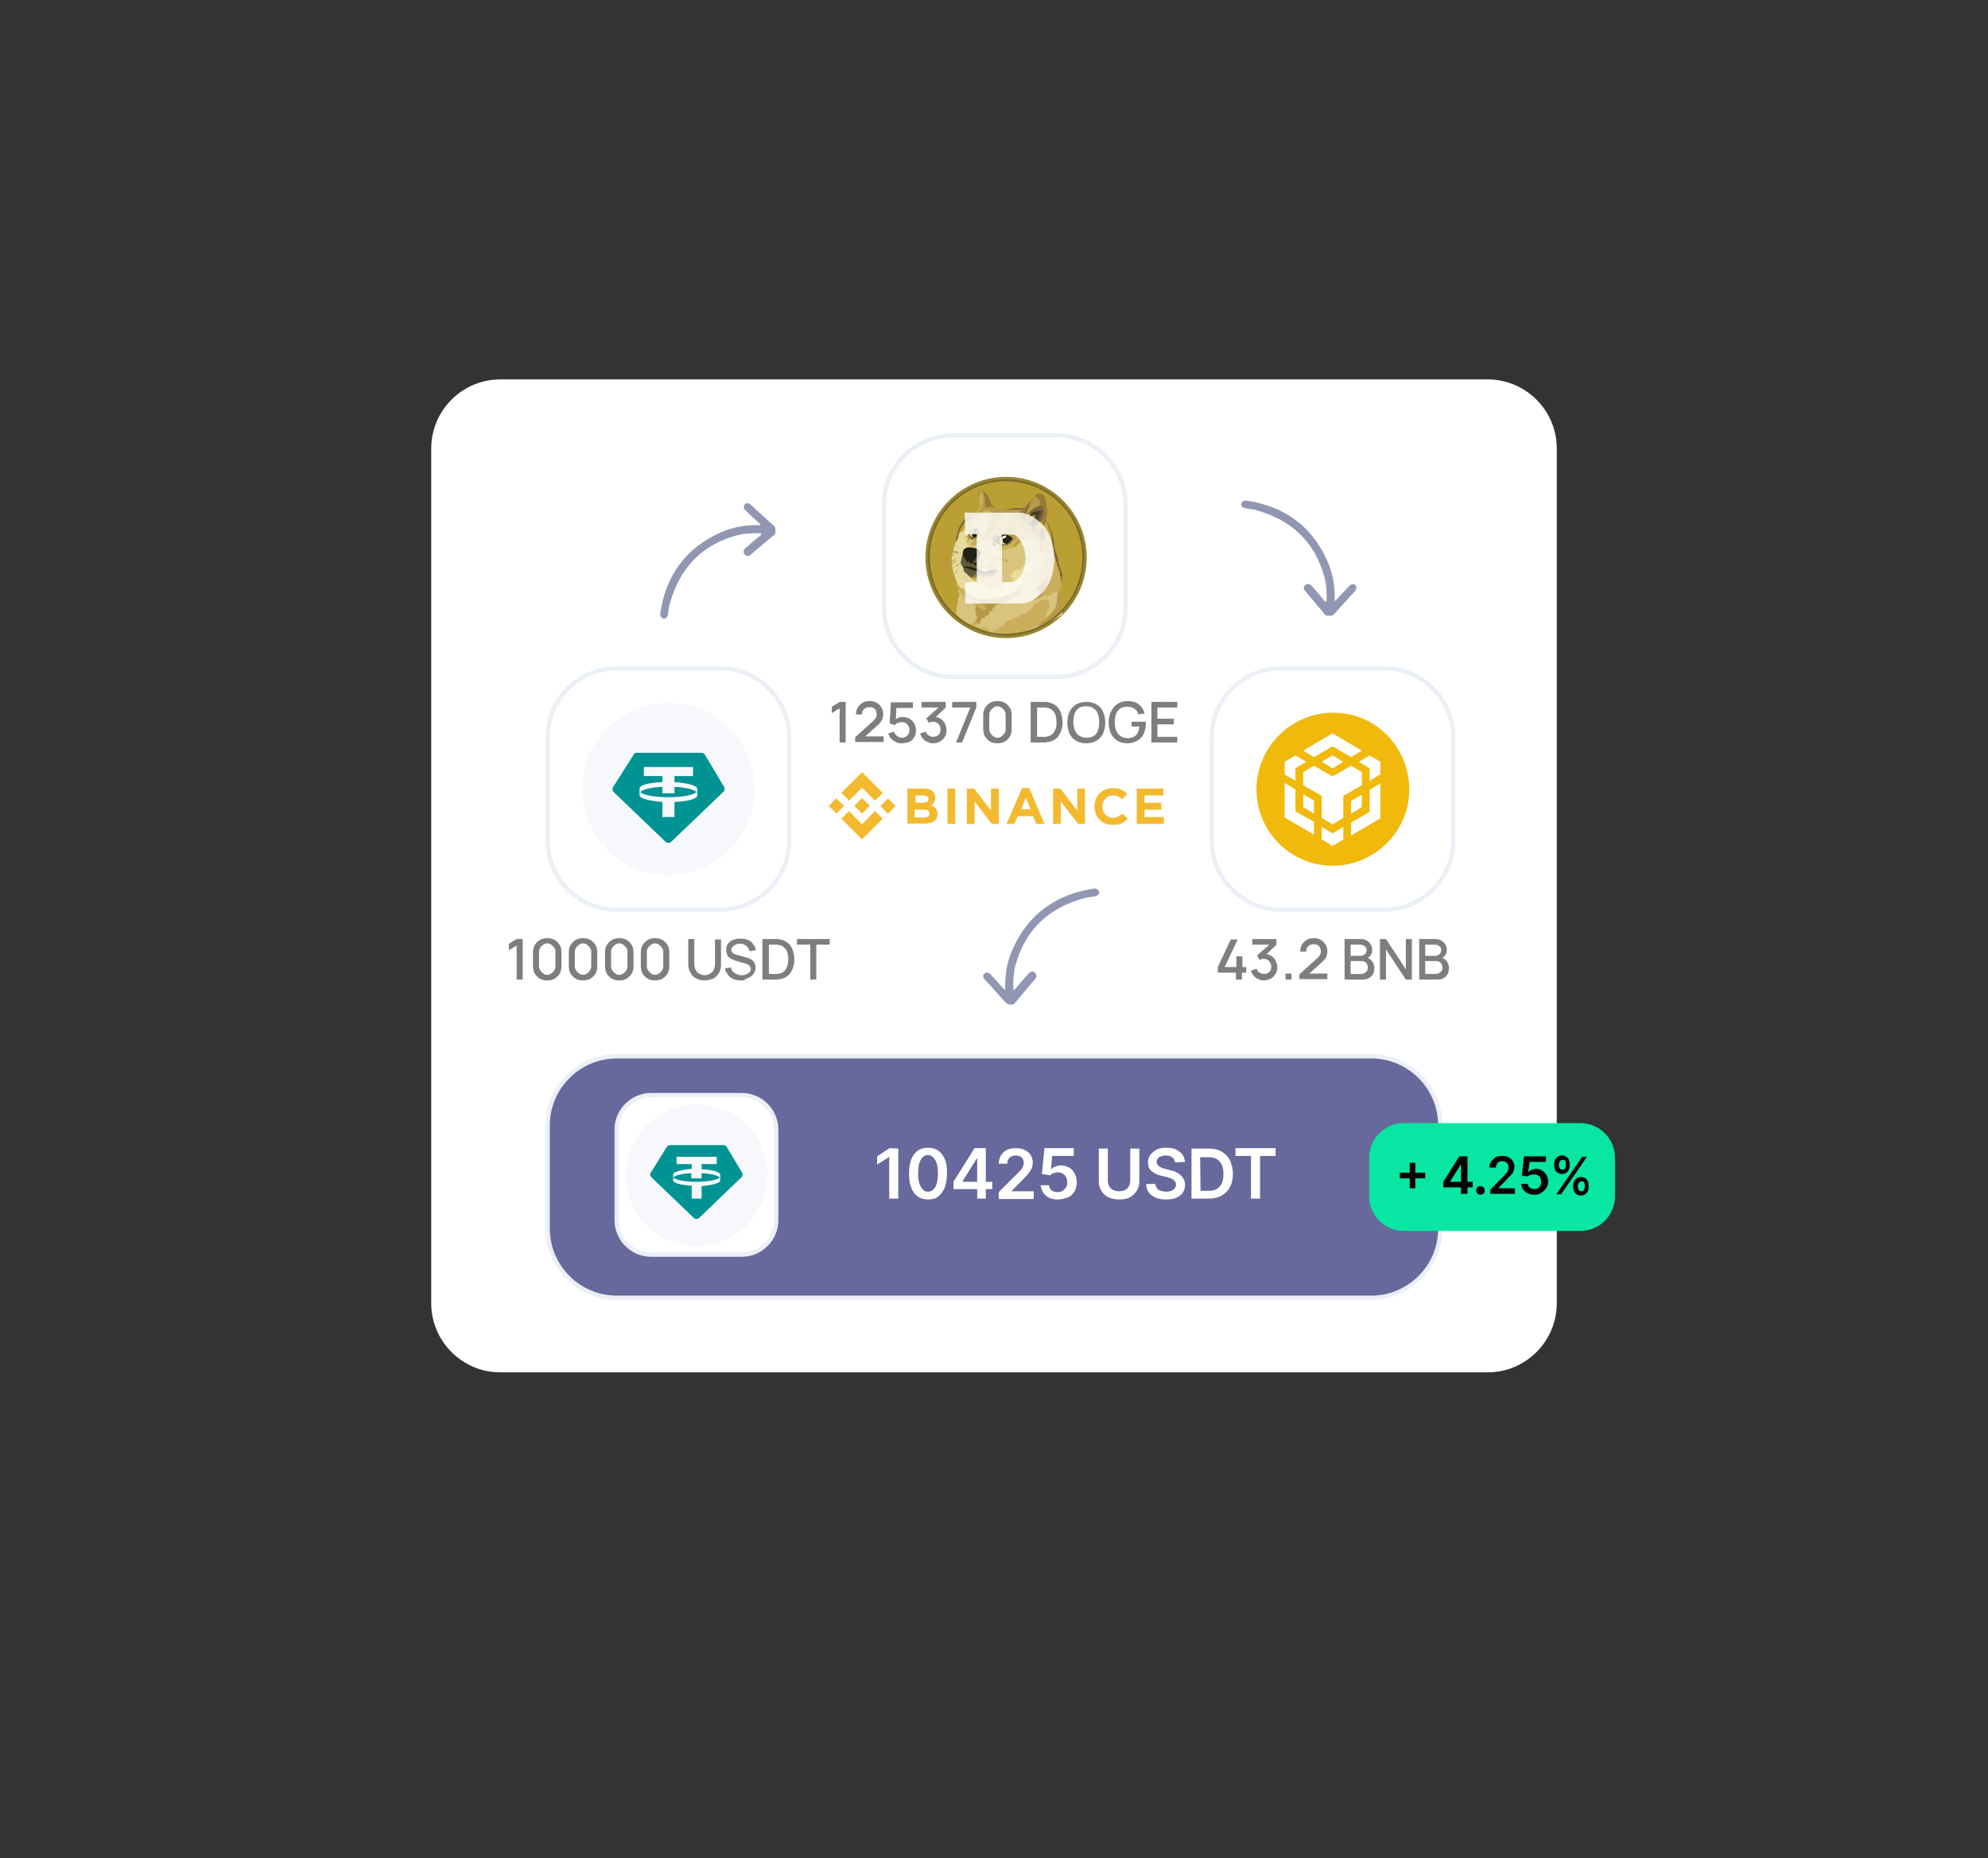 <?xml version="1.0" encoding="utf-8"?>
<!-- Generator: Adobe Illustrator 25.4.1, SVG Export Plug-In . SVG Version: 6.00 Build 0)  -->
<svg version="1.1" id="Слой_1" xmlns="http://www.w3.org/2000/svg" xmlns:xlink="http://www.w3.org/1999/xlink" x="0px" y="0px"
	 viewBox="0 0 461 431" style="enable-background:new 0 0 461 431;" xml:space="preserve">
<rect x="0" y="0" width="461" height="431" fill="#333333" stroke="none"/>
<style type="text/css">
	.st0{fill:#FFFFFF;}
	.st1{fill:none;stroke:#EBEFF6;}
	.st2{fill:#67699D;}
	.st3{fill:#F0B90B;}
	.st4{fill:#F6F8FC;}
	.st5{fill-rule:evenodd;clip-rule:evenodd;fill:#009393;}
	.st6{clip-path:url(#SVGID_00000020388944243498938840000008938256272704728448_);}
	.st7{fill:#9197B3;}
	.st8{clip-path:url(#SVGID_00000150080867364157803250000005533584031079221125_);}
	.st9{clip-path:url(#SVGID_00000144298949668399898800000006573568568940308899_);}
	.st10{fill:#07E6A3;}
	.st11{fill:#988430;}
	.st12{fill:#BA9F33;}
	.st13{fill:#806638;}
	.st14{fill-rule:evenodd;clip-rule:evenodd;fill:#D8C47C;}
	.st15{fill-rule:evenodd;clip-rule:evenodd;fill:#E6DB9D;}
	.st16{fill-rule:evenodd;clip-rule:evenodd;fill:#CAAE5B;}
	.st17{fill:#CAAE5B;}
	.st18{fill-rule:evenodd;clip-rule:evenodd;fill:#B79947;}
	.st19{fill-rule:evenodd;clip-rule:evenodd;fill:#987938;}
	.st20{fill-rule:evenodd;clip-rule:evenodd;fill:#A88F33;}
	.st21{fill-rule:evenodd;clip-rule:evenodd;fill:#A67A2E;}
	.st22{fill-rule:evenodd;clip-rule:evenodd;fill:#806638;}
	.st23{fill-rule:evenodd;clip-rule:evenodd;fill:#483925;}
	.st24{fill-rule:evenodd;clip-rule:evenodd;fill:#62593C;}
	.st25{fill-rule:evenodd;clip-rule:evenodd;fill:#222014;}
	.st26{fill-rule:evenodd;clip-rule:evenodd;fill:#9F8E57;}
	.st27{fill-rule:evenodd;clip-rule:evenodd;fill:#FFFFFF;}
	.st28{fill:#222014;}
	.st29{fill:#B79947;}
	.st30{fill:#62593C;}
	.st31{fill-rule:evenodd;clip-rule:evenodd;fill:#7A6A2A;}
	.st32{opacity:0.8;fill-rule:evenodd;clip-rule:evenodd;fill:#FFFFFF;enable-background:new    ;}
	.st33{fill:#F3BA2F;}
	.st34{fill:#7E7E7E;}
</style>
<g>
	<path class="st0" d="M116,88h229c8.8,0,16,7.2,16,16v198.3c0,8.8-7.2,16-16,16H116c-8.8,0-16-7.2-16-16V104
		C100,95.2,107.2,88,116,88z"/>
</g>
<g>
	<path class="st0" d="M221,101h24c8.8,0,16,7.2,16,16v24c0,8.8-7.2,16-16,16h-24c-8.8,0-16-7.2-16-16v-24
		C205,108.2,212.2,101,221,101z"/>
	<path class="st1" d="M221,101h24c8.8,0,16,7.2,16,16v24c0,8.8-7.2,16-16,16h-24c-8.8,0-16-7.2-16-16v-24
		C205,108.2,212.2,101,221,101z"/>
</g>
<g>
	<path class="st2" d="M143,245h175c8.8,0,16,7.2,16,16v24c0,8.8-7.2,16-16,16H143c-8.8,0-16-7.2-16-16v-24
		C127,252.2,134.2,245,143,245z"/>
	<path class="st1" d="M143,245h175c8.8,0,16,7.2,16,16v24c0,8.8-7.2,16-16,16H143c-8.8,0-16-7.2-16-16v-24
		C127,252.2,134.2,245,143,245z"/>
</g>
<path class="st0" d="M208.3,266.4V278h-2.1v-9.6h-0.1l-2.7,1.7v-1.9l2.9-1.9L208.3,266.4L208.3,266.4z M215.2,278.2
	c-0.9,0-1.7-0.2-2.4-0.7s-1.2-1.2-1.5-2.1c-0.4-0.9-0.5-2-0.5-3.3s0.2-2.3,0.5-3.2c0.4-0.9,0.9-1.6,1.5-2c0.7-0.5,1.5-0.7,2.4-0.7
	s1.7,0.2,2.4,0.7s1.2,1.2,1.5,2c0.4,0.9,0.5,2,0.5,3.2c0,1.3-0.2,2.4-0.5,3.3c-0.4,0.9-0.9,1.6-1.5,2.1
	C217,278,216.2,278.2,215.2,278.2z M215.2,276.4c0.7,0,1.3-0.4,1.7-1.1s0.6-1.8,0.6-3.2c0-0.9-0.1-1.7-0.3-2.3
	c-0.2-0.6-0.5-1.1-0.8-1.4c-0.4-0.3-0.8-0.5-1.2-0.5c-0.7,0-1.3,0.4-1.7,1.1s-0.6,1.8-0.6,3.2c0,0.9,0.1,1.7,0.3,2.3
	c0.2,0.6,0.5,1.1,0.8,1.4C214.3,276.3,214.8,276.4,215.2,276.4z M221.1,275.8v-1.7l4.9-7.8h1.4v2.4h-0.9l-3.3,5.3v0.1h6.9v1.7H221.1
	z M226.6,278v-2.7v-0.8v-8.2h2V278H226.6z M231.6,278v-1.5l4-4c0.4-0.4,0.7-0.7,1-1s0.5-0.6,0.6-0.9s0.2-0.6,0.2-0.9
	c0-0.4-0.1-0.7-0.2-0.9c-0.2-0.3-0.4-0.5-0.7-0.6s-0.6-0.2-1-0.2s-0.7,0.1-1,0.2c-0.3,0.2-0.5,0.4-0.7,0.7c-0.2,0.3-0.2,0.6-0.2,1
	h-2c0-0.7,0.2-1.4,0.5-1.9s0.8-1,1.4-1.3c0.6-0.3,1.3-0.4,2-0.4c0.8,0,1.5,0.1,2.1,0.4s1.1,0.7,1.4,1.2c0.3,0.5,0.5,1.1,0.5,1.7
	c0,0.4-0.1,0.9-0.2,1.3c-0.2,0.4-0.5,0.9-0.9,1.4s-1,1.1-1.8,1.9l-2,2v0.1h5.1v1.8h-8.1V278z M245.3,278.2c-0.8,0-1.4-0.1-2-0.4
	s-1.1-0.7-1.4-1.2c-0.3-0.5-0.5-1.1-0.6-1.7h2c0,0.5,0.2,0.9,0.6,1.2c0.4,0.3,0.8,0.4,1.4,0.4c0.4,0,0.8-0.1,1.1-0.3
	c0.3-0.2,0.6-0.5,0.8-0.8s0.3-0.7,0.3-1.2c0-0.4-0.1-0.8-0.3-1.2c-0.2-0.3-0.4-0.6-0.8-0.8c-0.3-0.2-0.7-0.3-1.1-0.3
	c-0.3,0-0.7,0.1-1,0.2s-0.6,0.3-0.8,0.5l-1.9-0.3l0.6-6h6.8v1.8h-5l-0.3,3.1h0.1c0.2-0.3,0.5-0.5,0.9-0.6c0.4-0.2,0.8-0.3,1.3-0.3
	c0.7,0,1.3,0.2,1.9,0.5c0.6,0.3,1,0.8,1.3,1.4s0.5,1.2,0.5,2s-0.2,1.5-0.5,2.1c-0.4,0.6-0.8,1.1-1.5,1.4
	C246.8,278,246.1,278.2,245.3,278.2z M262.1,266.4h2.1v7.6c0,0.8-0.2,1.6-0.6,2.2s-0.9,1.1-1.6,1.5s-1.5,0.5-2.5,0.5
	s-1.8-0.2-2.5-0.5c-0.7-0.4-1.3-0.9-1.6-1.5c-0.4-0.6-0.6-1.4-0.6-2.2v-7.6h2.1v7.4c0,0.5,0.1,0.9,0.3,1.3c0.2,0.4,0.5,0.7,0.9,0.9
	c0.4,0.2,0.9,0.3,1.4,0.3s1-0.1,1.4-0.3c0.4-0.2,0.7-0.5,0.9-0.9c0.2-0.4,0.3-0.8,0.3-1.3L262.1,266.4L262.1,266.4z M272.5,269.6
	c-0.1-0.5-0.3-0.9-0.7-1.2c-0.4-0.3-0.9-0.4-1.5-0.4c-0.4,0-0.8,0.1-1.1,0.2c-0.3,0.1-0.6,0.3-0.7,0.5c-0.2,0.2-0.3,0.5-0.3,0.8
	c0,0.2,0.1,0.5,0.2,0.6c0.1,0.2,0.3,0.3,0.5,0.5c0.2,0.1,0.4,0.2,0.6,0.3c0.2,0.1,0.5,0.2,0.7,0.2l1.1,0.3c0.4,0.1,0.9,0.2,1.3,0.4
	c0.4,0.2,0.8,0.4,1.1,0.7c0.3,0.3,0.6,0.6,0.8,1c0.2,0.4,0.3,0.8,0.3,1.3c0,0.7-0.2,1.3-0.5,1.8s-0.9,0.9-1.5,1.2
	c-0.7,0.3-1.4,0.4-2.4,0.4c-0.9,0-1.7-0.1-2.4-0.4c-0.7-0.3-1.2-0.7-1.6-1.2s-0.6-1.2-0.6-2h2.1c0,0.4,0.2,0.7,0.4,1
	c0.2,0.3,0.5,0.5,0.9,0.6s0.8,0.2,1.2,0.2c0.5,0,0.9-0.1,1.2-0.2c0.3-0.1,0.6-0.3,0.8-0.6c0.2-0.2,0.3-0.5,0.3-0.9
	c0-0.3-0.1-0.6-0.3-0.8c-0.2-0.2-0.4-0.4-0.7-0.5c-0.3-0.1-0.7-0.3-1.1-0.4l-1.3-0.3c-1-0.2-1.7-0.6-2.3-1.1c-0.6-0.5-0.8-1.2-0.8-2
	c0-0.7,0.2-1.3,0.6-1.8s0.9-0.9,1.5-1.2c0.6-0.3,1.4-0.4,2.2-0.4c0.8,0,1.5,0.1,2.2,0.4c0.6,0.3,1.1,0.7,1.5,1.2s0.5,1.1,0.6,1.7
	L272.5,269.6L272.5,269.6z M280.2,278h-3.9v-11.6h4c1.2,0,2.1,0.2,3,0.7c0.8,0.5,1.5,1.1,1.9,2s0.7,1.9,0.7,3.1s-0.2,2.3-0.7,3.1
	c-0.4,0.9-1.1,1.5-1.9,2C282.4,277.8,281.4,278,280.2,278z M278.4,276.2h1.7c0.8,0,1.5-0.1,2-0.4s0.9-0.7,1.2-1.3
	c0.3-0.6,0.4-1.3,0.4-2.2c0-0.9-0.1-1.6-0.4-2.2s-0.7-1-1.2-1.3s-1.2-0.4-2-0.4h-1.8L278.4,276.2L278.4,276.2z M286.5,268.1v-1.8
	h9.3v1.8h-3.6v9.9h-2.1v-9.9H286.5z"/>
<g>
	<path class="st0" d="M297,155h24c8.8,0,16,7.2,16,16v24c0,8.8-7.2,16-16,16h-24c-8.8,0-16-7.2-16-16v-24
		C281,162.2,288.2,155,297,155z"/>
	<path class="st1" d="M297,155h24c8.8,0,16,7.2,16,16v24c0,8.8-7.2,16-16,16h-24c-8.8,0-16-7.2-16-16v-24
		C281,162.2,288.2,155,297,155z"/>
</g>
<g>
	<path class="st0" d="M143,155h24c8.8,0,16,7.2,16,16v24c0,8.8-7.2,16-16,16h-24c-8.8,0-16-7.2-16-16v-24
		C127,162.2,134.2,155,143,155z"/>
	<path class="st1" d="M143,155h24c8.8,0,16,7.2,16,16v24c0,8.8-7.2,16-16,16h-24c-8.8,0-16-7.2-16-16v-24
		C127,162.2,134.2,155,143,155z"/>
</g>
<path class="st3" d="M326.3,187.3c-2.4,9.5-12,15.3-21.5,13c-9.5-2.4-15.3-12-12.9-21.5s12-15.3,21.5-13
	C322.8,168.1,328.6,177.8,326.3,187.3z"/>
<path class="st0" d="M315.8,182.1v-3l0,0l-2.5-1.5l-4.3,2.5l-4.3-2.5l-2.5,1.5v3l4.3,2.5v5.1l2.5,1.5l2.5-1.5v-5.1L315.8,182.1z"/>
<path class="st0" d="M309,170.1l-6.8,4l2.5,1.5l4.3-2.5l4.3,2.5l2.5-1.5L309,170.1z"/>
<path class="st0" d="M300.4,188.2v-5.1l-2.5-1.5v8l6.8,4v-3L300.4,188.2z"/>
<path class="st0" d="M300.4,181.1v-2.9l2.5-1.5l-2.5-1.5l-2.5,1.5v2.9L300.4,181.1z"/>
<path class="st0" d="M309,175.2l-2.5,1.5l2.5,1.5l2.5-1.5L309,175.2z"/>
<path class="st0" d="M304.7,185.7l-2.5-1.5v3l2.5,1.5V185.7z"/>
<path class="st0" d="M309,193.3l-2.5-1.5v2.9l2.5,1.5l2.5-1.5v-2.9L309,193.3z"/>
<path class="st0" d="M317.6,175.2l-2.5,1.5l2.5,1.5v2.9l2.5-1.5v-2.9L317.6,175.2z"/>
<path class="st0" d="M320.1,181.7l-2.5,1.5v5.1l-4.3,2.5v3l6.8-4V181.7z"/>
<path class="st0" d="M315.8,187.2l-2.5,1.5v-2.9l2.5-1.5V187.2z"/>
<path class="st4" d="M174.4,187.8c-2.7,10.7-13.5,17.2-24.2,14.6c-10.7-2.7-17.2-13.5-14.6-24.2c2.7-10.7,13.5-17.2,24.2-14.6
	C170.5,166.2,177.1,177.1,174.4,187.8z"/>
<path class="st5" d="M147.6,174.6h15c0.4,0,0.7,0.2,0.9,0.5l4.4,7.4c0.2,0.4,0.2,0.9-0.2,1.2l-12,11.5c-0.4,0.4-1,0.4-1.4,0
	l-12-11.5c-0.3-0.3-0.4-0.8-0.1-1.2l4.7-7.4C147,174.8,147.3,174.6,147.6,174.6z M160.7,177.9v2.1h-4.3v1.4c3,0.2,5.2,0.8,5.3,1.5
	v1.6c0,0.8-2.3,1.4-5.3,1.5v3.5h-2.8V186c-3-0.2-5.2-0.8-5.3-1.5v-1.6c0-0.8,2.3-1.4,5.3-1.5V180h-4.3v-2.1H160.7z M155,184.9
	c3.2,0,5.9-0.5,6.5-1.2c-0.6-0.6-2.6-1.1-5.1-1.2v1.5c-0.5,0-0.9,0-1.4,0s-1,0-1.4,0v-1.5c-2.5,0.1-4.6,0.6-5.1,1.2
	C149.1,184.4,151.8,184.9,155,184.9z"/>
<g>
	<g>
		<defs>
			<rect id="SVGID_1_" x="287.7" y="116" width="26.8" height="26.8"/>
		</defs>
		<clipPath id="SVGID_00000054946643279698723990000013146573563069535113_">
			<use xlink:href="#SVGID_1_"  style="overflow:visible;"/>
		</clipPath>
		<g style="clip-path:url(#SVGID_00000054946643279698723990000013146573563069535113_);">
			<path class="st7" d="M307.6,139.6c0.1-1.9,0-3.7-0.4-5.5c-2.2-8.3-7.6-13.5-16-15.8c-0.8-0.2-1.6-0.3-2.4-0.4
				c-0.6-0.1-1.1-0.6-1-1c0.1-0.5,0.7-0.9,1.2-0.8c8.8,1.3,15.2,5.9,18.8,14c1.3,2.9,1.8,6,1.7,9.1c0,0.1,0,0.1,0,0.2
				c0.1-0.1,0.2-0.2,0.3-0.2c1-1.1,2-2.2,3-3.2c0.1-0.1,0.1-0.2,0.2-0.2c0.4-0.4,1-0.4,1.3-0.1s0.4,0.9,0,1.3
				c-0.4,0.5-0.8,0.9-1.3,1.4c-1.1,1.3-2.3,2.5-3.4,3.8c-0.2,0.3-0.6,0.5-0.9,0.7c-0.5,0.3-1,0.1-1.4-0.3c-1.6-1.9-3.2-3.8-4.7-5.6
				c-0.4-0.5-0.3-1,0.1-1.3c0.4-0.4,1-0.3,1.4,0.1c1.1,1.2,2.2,2.5,3.2,3.8C307.4,139.3,307.5,139.4,307.6,139.6z"/>
		</g>
	</g>
</g>
<g>
	<g>
		<defs>
			<rect id="SVGID_00000080917772413190983230000005351605766417386401_" x="228" y="206" width="27" height="27"/>
		</defs>
		<clipPath id="SVGID_00000012467721031417076390000007030230035750350743_">
			<use xlink:href="#SVGID_00000080917772413190983230000005351605766417386401_"  style="overflow:visible;"/>
		</clipPath>
		<g style="clip-path:url(#SVGID_00000012467721031417076390000007030230035750350743_);">
			<path class="st7" d="M235,229.7c-0.1-1.9,0-3.8,0.4-5.5c2.2-8.4,7.6-13.6,16.1-15.9c0.8-0.2,1.6-0.3,2.4-0.4c0.6-0.1,1.1-0.6,1-1
				c-0.1-0.5-0.7-0.9-1.2-0.8c-8.9,1.3-15.3,6-18.9,14.1c-1.3,2.9-1.8,6-1.7,9.2c0,0.1,0,0.1,0,0.2c-0.1-0.1-0.2-0.2-0.3-0.2
				c-1-1.1-2-2.2-3-3.3c-0.1-0.1-0.1-0.2-0.2-0.2c-0.4-0.4-1-0.4-1.3-0.1c-0.4,0.3-0.4,0.9,0,1.3c0.4,0.5,0.8,0.9,1.3,1.4
				c1.1,1.3,2.3,2.6,3.4,3.8c0.2,0.3,0.6,0.5,0.9,0.7c0.5,0.3,1.1,0.1,1.4-0.3c1.6-1.9,3.2-3.8,4.8-5.7c0.4-0.5,0.3-1-0.1-1.4
				c-0.4-0.4-1-0.3-1.4,0.1c-1.1,1.3-2.2,2.5-3.3,3.8C235.2,229.5,235.1,229.6,235,229.7z"/>
		</g>
	</g>
</g>
<g>
	<g>
		<defs>
			<rect id="SVGID_00000017505120863374967510000008642192186149601721_" x="153" y="116.7" width="26.8" height="26.8"/>
		</defs>
		<clipPath id="SVGID_00000011748546835452879680000008647476979945647751_">
			<use xlink:href="#SVGID_00000017505120863374967510000008642192186149601721_"  style="overflow:visible;"/>
		</clipPath>
		<g style="clip-path:url(#SVGID_00000011748546835452879680000008647476979945647751_);">
			<path class="st7" d="M176.6,123.7c-1.9-0.1-3.7,0-5.5,0.4c-8.3,2.2-13.5,7.6-15.8,16c-0.2,0.8-0.3,1.6-0.4,2.4
				c-0.1,0.6-0.6,1.1-1,1c-0.5-0.1-0.9-0.7-0.8-1.2c1.3-8.8,5.9-15.2,14-18.8c2.9-1.3,6-1.8,9.1-1.7c0.1,0,0.1,0,0.2,0
				c-0.1-0.1-0.2-0.2-0.2-0.3c-1.1-1-2.2-2-3.2-3c-0.1-0.1-0.2-0.1-0.2-0.2c-0.4-0.4-0.4-1-0.1-1.3c0.3-0.4,0.9-0.4,1.3,0
				c0.5,0.4,0.9,0.8,1.4,1.3c1.3,1.1,2.5,2.3,3.8,3.4c0.3,0.2,0.5,0.6,0.7,0.9c0.3,0.5,0.1,1-0.3,1.4c-1.9,1.6-3.8,3.2-5.6,4.7
				c-0.5,0.4-1,0.3-1.3-0.1c-0.4-0.4-0.3-1,0.1-1.4c1.2-1.1,2.5-2.2,3.8-3.2C176.3,123.9,176.4,123.8,176.6,123.7z"/>
		</g>
	</g>
</g>
<g>
	<path class="st0" d="M151,254h21c4.4,0,8,3.6,8,8v21c0,4.4-3.6,8-8,8h-21c-4.4,0-8-3.6-8-8v-21C143,257.6,146.6,254,151,254z"/>
	<path class="st1" d="M151,254h21c4.4,0,8,3.6,8,8v21c0,4.4-3.6,8-8,8h-21c-4.4,0-8-3.6-8-8v-21C143,257.6,146.6,254,151,254z"/>
</g>
<path class="st4" d="M177.5,276.5c-2.2,8.8-11.1,14.2-19.9,12c-8.8-2.2-14.2-11.1-12-19.9s11.1-14.2,19.9-12
	C174.3,258.7,179.7,267.7,177.5,276.5z"/>
<path class="st5" d="M155.5,265.6h12.3c0.3,0,0.6,0.2,0.7,0.4l3.6,6c0.2,0.3,0.1,0.7-0.1,1l-9.9,9.5c-0.3,0.3-0.8,0.3-1.2,0L151,273
	c-0.3-0.3-0.3-0.7-0.1-1l3.8-6.1C154.9,265.7,155.2,265.6,155.5,265.6z M166.2,268.3v1.7h-3.5v1.2c2.5,0.1,4.3,0.6,4.3,1.3v1.3
	c0,0.6-1.9,1.1-4.3,1.3v2.9h-2.3v-3c-2.5-0.1-4.3-0.6-4.3-1.3v-1.3c0-0.6,1.9-1.1,4.3-1.3V270h-3.5v-1.7H166.2z M161.5,274.1
	c2.6,0,4.8-0.4,5.4-1c-0.5-0.5-2.1-0.9-4.2-1v1.2c-0.4,0-0.8,0-1.2,0s-0.8,0-1.2,0v-1.2c-2.1,0.1-3.7,0.5-4.2,1
	C156.7,273.7,158.9,274.1,161.5,274.1z"/>
<path class="st10" d="M317.5,268.5c0-4.4,3.6-8,8-8h41c4.4,0,8,3.6,8,8v9c0,4.4-3.6,8-8,8h-41c-4.4,0-8-3.6-8-8V268.5z"/>
<path d="M326.9,275.6v-5.9h1.3v5.9H326.9z M324.6,273.3V272h5.9v1.3H324.6z M334.7,275.4v-1.3l3.7-5.9h1v1.8h-0.6l-2.5,4v0.1h5.2
	v1.3H334.7z M338.8,277v-2v-0.6v-6.2h1.5v8.7h-1.5V277z M343.3,277.1c-0.3,0-0.5-0.1-0.7-0.3c-0.2-0.2-0.3-0.4-0.3-0.7
	c0-0.3,0.1-0.5,0.3-0.7c0.2-0.2,0.4-0.3,0.7-0.3c0.2,0,0.5,0.1,0.7,0.3c0.2,0.2,0.3,0.4,0.3,0.7c0,0.2,0,0.3-0.1,0.5
	c-0.1,0.1-0.2,0.3-0.3,0.3C343.6,277.1,343.5,277.1,343.3,277.1z M345.6,277v-1.1l3-3c0.3-0.3,0.5-0.6,0.7-0.8
	c0.2-0.2,0.3-0.4,0.4-0.7c0.1-0.2,0.1-0.4,0.1-0.7c0-0.3-0.1-0.5-0.2-0.7s-0.3-0.4-0.5-0.5s-0.5-0.2-0.7-0.2c-0.3,0-0.5,0.1-0.8,0.2
	c-0.2,0.1-0.4,0.3-0.5,0.5s-0.2,0.5-0.2,0.8h-1.5c0-0.6,0.1-1,0.4-1.4s0.6-0.7,1-1c0.4-0.2,1-0.3,1.5-0.3c0.6,0,1.1,0.1,1.5,0.3
	c0.4,0.2,0.8,0.5,1,0.9s0.4,0.8,0.4,1.3c0,0.3-0.1,0.6-0.2,1c-0.1,0.3-0.3,0.7-0.7,1c-0.3,0.4-0.8,0.8-1.3,1.4l-1.5,1.5v0.1h3.8v1.3
	h-5.7V277z M355.8,277.1c-0.6,0-1.1-0.1-1.5-0.3c-0.4-0.2-0.8-0.5-1.1-0.9c-0.3-0.4-0.4-0.8-0.4-1.3h1.5c0,0.4,0.2,0.7,0.5,0.9
	c0.3,0.2,0.6,0.3,1,0.3c0.3,0,0.6-0.1,0.8-0.2c0.2-0.1,0.4-0.3,0.6-0.6c0.1-0.3,0.2-0.5,0.2-0.9c0-0.3-0.1-0.6-0.2-0.9
	s-0.3-0.5-0.6-0.6c-0.2-0.1-0.5-0.2-0.9-0.2c-0.3,0-0.5,0-0.8,0.1s-0.5,0.2-0.6,0.4l-1.4-0.2l0.5-4.5h5.1v1.3h-3.8l-0.3,2.3h0.1
	c0.2-0.2,0.4-0.3,0.7-0.5c0.3-0.1,0.6-0.2,1-0.2c0.5,0,1,0.1,1.4,0.4c0.4,0.2,0.7,0.6,1,1c0.2,0.4,0.4,0.9,0.4,1.5s-0.1,1.1-0.4,1.5
	s-0.6,0.8-1.1,1.1C357,277,356.5,277.1,355.8,277.1z M364.8,275.4v-0.5c0-0.3,0.1-0.6,0.2-0.9s0.4-0.5,0.6-0.7
	c0.3-0.2,0.6-0.3,1-0.3s0.7,0.1,1,0.3c0.3,0.2,0.5,0.4,0.6,0.7c0.1,0.3,0.2,0.6,0.2,0.9v0.5c0,0.3-0.1,0.6-0.2,0.9s-0.4,0.5-0.6,0.7
	c-0.3,0.2-0.6,0.3-1,0.3s-0.7-0.1-1-0.3c-0.3-0.2-0.5-0.4-0.6-0.7C364.9,276,364.8,275.7,364.8,275.4z M365.9,274.9v0.5
	c0,0.2,0.1,0.4,0.2,0.6s0.3,0.3,0.6,0.3c0.3,0,0.5-0.1,0.6-0.3c0.1-0.2,0.2-0.4,0.2-0.6v-0.5c0-0.2,0-0.4-0.1-0.6s-0.3-0.3-0.6-0.3
	c-0.3,0-0.5,0.1-0.6,0.3C366,274.5,365.9,274.7,365.9,274.9z M360.4,270.4v-0.5c0-0.3,0.1-0.7,0.2-0.9c0.1-0.3,0.4-0.5,0.6-0.7
	c0.3-0.2,0.6-0.3,1-0.3s0.7,0.1,1,0.3c0.3,0.2,0.5,0.4,0.6,0.7c0.1,0.3,0.2,0.6,0.2,0.9v0.5c0,0.3-0.1,0.7-0.2,0.9
	c-0.1,0.3-0.3,0.5-0.6,0.7c-0.3,0.2-0.6,0.3-1,0.3s-0.7-0.1-1-0.3c-0.3-0.2-0.5-0.4-0.6-0.7C360.5,271,360.4,270.7,360.4,270.4z
	 M361.5,269.9v0.5c0,0.2,0.1,0.4,0.2,0.6s0.3,0.3,0.6,0.3c0.3,0,0.5-0.1,0.6-0.3c0.1-0.2,0.2-0.4,0.2-0.6v-0.5c0-0.2,0-0.4-0.1-0.6
	s-0.3-0.3-0.6-0.3c-0.3,0-0.5,0.1-0.6,0.3S361.5,269.7,361.5,269.9z M360.9,277l6-8.7h1.1l-6,8.7H360.9z"/>
<path class="st11" d="M233.3,148c10.3,0,18.7-8.4,18.7-18.7s-8.4-18.7-18.7-18.7s-18.7,8.4-18.7,18.7S223,148,233.3,148z"/>
<path class="st12" d="M233.3,147c9.8,0,17.7-7.9,17.7-17.7s-7.9-17.7-17.7-17.7s-17.7,7.9-17.7,17.7S223.5,147,233.3,147z"/>
<path class="st13" d="M227,114.7c0.1-1,0.3-1,0.3-1s0.1,0,0,0.1s-0.1,0.5-0.1,1.1v0.1c0,0.2,0,0.5,0.1,0.8c0.1,0.4,0.1,1,0.1,1.6
	c-0.1,0.7-0.3,1.1-0.6,1.5l-0.1,0.1c-0.2,0.3-0.3,0.6-0.3,0.6l-0.8,0.5c0,0-0.8,0.1-1.4,0.6c-0.4,0.3-0.8,0.8-1.2,1.4
	c-0.2,0.3-0.4,0.8-0.5,1.1v0.1c-0.2,0.5-0.3,0.8-0.3,1.1c-0.1,0.3-0.1,0.5-0.2,0.8c-0.2,0.4-0.3,0.6-0.3,0.7
	c0.1-0.2,0.7-1.1,0.6-0.9c-0.1,0.2-0.2,0.6-0.4,1c-0.1,0.2-0.2,0.5-0.2,0.7s0,0.3-0.1,0.5c-0.1,0.3-0.2,0.7-0.3,1
	c-0.1,0.4-0.2,0.7-0.3,0.9c-0.1,0.3,0,0.7,0.1,1.3l0,0c0,0.2,0,0.4,0,0.6c0,0.2,0,0.4,0,0.6c0,0.3,0.1,0.5,0.2,0.6
	c0.1,0.2,0.2,0.4,0.2,0.6c0,0.1,0,0.1,0,0.2c0,0.1,0.1,0.2,0.1,0.3s0.1,0.1,0.1,0.2c0,0.1,0.1,0.3,0.1,0.4c0,0.1,0.1,0.3,0.1,0.4
	c0.1,0.2,0.1,0.4,0.2,0.6l0,0c0,0-0.6-1.2-0.9-2c-0.1-0.5-0.3-1.2-0.4-2.4c-0.1-1.2,0-2,0.2-2.9c0.1-0.6,0.4-1.2,0.5-1.5l0,0
	c0,0,0.5-3,1.1-4.1c0.4-0.7,0.8-1.3,1.2-1.6c0.1-0.1,0.3-0.2,0.4-0.3c0,0,0,0,0.1,0c0.2-0.1,0.7-0.2,0.9-0.2c0.1,0,0.1,0,0.2,0
	c0.1,0,0.6-0.2,0.9-0.5c0.2-0.2,0.4-0.5,0.5-0.7v-0.1c0.1-0.2,0.1-0.5,0.2-0.8c0-0.1,0-0.1,0-0.2s0-0.2,0.1-0.3
	c0-0.2,0.1-0.5,0.1-0.8c0-0.4,0.1-0.9,0.1-1.6l0,0C227,115,227,114.9,227,114.7z"/>
<path class="st13" d="M236.8,117.9c0.4,0,0.6-0.1,0.6-0.1h0.2l-0.3,0.6l-0.7,0.1l-3.7-0.1c0,0-1.4-0.1-1.1-0.1
	c0.2,0,0.9-0.1,1.7-0.2c1-0.1,2-0.3,2.5-0.3c0.3,0,0.4,0,0.5,0.1C236.5,117.9,236.6,117.9,236.8,117.9z"/>
<path class="st13" d="M246.2,135.2L246.2,135.2L246.2,135.2L246.2,135.2z"/>
<path class="st13" d="M246.2,135.2c0,0-0.1-0.3-0.2-0.6c0-0.1,0-0.2,0-0.3s0-0.2,0-0.4c-0.1-0.2-0.1-0.2-0.2-0.2l0,0
	c0,0-0.1-0.3,0-0.5c0-0.2,0-0.4,0-0.5c0,0-0.1-0.1-0.1-0.3l0,0l0,0c-0.1-0.2-0.1-0.3-0.1-0.3s0-0.1-0.1-0.1l-0.1-0.1
	c0-0.1,0.1-0.1,0.1-0.2c0,0,0,0,0-0.1c0,0,0,0-0.1,0l0,0v-0.1c0-0.1,0-0.1,0-0.1s0,0-0.1,0c0,0-0.1,0.1-0.1,0c0,0,0-0.1-0.1-0.3
	c0-0.1,0-0.3-0.1-0.4c0-0.1,0-0.2-0.1-0.3c0-0.1,0-0.2,0-0.2c0-0.1-0.4-1.2-0.5-1.5l0,0c-0.1-0.2-0.1-0.5-0.2-0.7c0-0.1,0-0.2,0-0.2
	c0-0.1,0-0.2,0-0.2s0,0,0,0.1v0.1c0,0,0-0.2-0.1-0.3c0-0.1,0-0.2,0-0.3v-0.1c0-0.1-0.1-0.3-0.1-0.4c0-0.2-0.1-0.6-0.1-1v-0.1
	c0-0.1,0-0.1,0-0.2c0-0.2,0-0.4,0-0.4c0-0.2,0-0.4,0-0.7c-0.1-0.4-0.2-0.8-0.3-1.1c0-0.1-0.1-0.3-0.2-0.5c-0.2-0.6-0.6-1.4-0.6-1.7
	c0-0.1,0.1,0,0.1,0s0.3,0.7,0.5,1.2s0.4,1,0.4,1s0.3,0.5,0.4,1.4c0.1,0.5,0.1,0.9,0.2,1.3c0,0.3,0.1,0.6,0.1,0.8v0.1
	c0,0.2,0.1,0.4,0.1,0.6c0.1,0.2,0.1,0.4,0.2,0.6c0,0.1,0.1,0.2,0.2,0.4c0.1,0.4,0.2,0.7,0.3,0.9c0,0.2,0.1,0.3,0.1,0.5
	c0,0.1,0,0.2,0,0.3v0.1c0,0.2,0.1,0.4,0.2,0.7c0.1,0.4,0.3,0.9,0.4,1.3c0.2,0.7,0.4,1.2,0.4,1.5
	C246.1,133.8,246.2,134.9,246.2,135.2z"/>
<path class="st14" d="M223.8,126.4c0-0.1,0.1-0.1,0.1-0.1c0.1,0,0.1,0,0.2,0.1H224c0.1,0,0.1,0.1,0.1,0.1s0,0,0.1,0c0,0,0,0,0.1,0
	c0,0,0,0,0,0.1c0,0,0,0,0,0.1c0,0,0,0,0,0.1c0,0,0,0.1,0.1,0.1c0,0,0,0,0.1,0h-0.3c0,0,0.1,0.1,0.2,0.1h0.1c0.1,0,0.3,0.2,0.4,0.3
	c0.1,0.1,1.9,0.9,1.9,0.9h0.3l-0.3,1.4l-0.3,1.4l0.6,1.4l1.2,0.5h1.3l0.3-1.5l0.7-0.9l-0.2,0.9l0.6,1.2l-0.7,1.1l-3.9-0.1l-2.2-0.7
	c0,0-0.2,0-0.2,0.1c0.2,0.2,0.2,0.3,0.3,0.6c0.1,0.1,0.1,0.3,0.3,0.5c0.1,0.2,0.2,0.3,0.3,0.5c0.1,0.1,0.1,0.2,0.2,0.3
	c0.1,0.1,0.2,0.3,0.2,0.4c0,0,0.6,0.4,0.8,0.5c-0.1,0-0.2,0.1-0.2,0.1l0,0c0.1,0.1,0.2,0,0.3,0s0.2,0,0.3,0s0.1,0.1,0.2,0.2
	c0.1,0.3,0.3,0.7,0.8,0.8c0.3,0.1,1.1-0.3,1.3-0.4c0.1,0,0.2-0.1,0.3-0.2l0.4,0.8l2.4,0.7l2.3,0.9l0.2,0.1h-0.2l-2.4,0.8l-2,1.8
	l-1.7,1.6c0,0-0.2,0.5-0.7,0.7l0.2-0.2l-0.1-2.8l-1-1l-1.5-1l-1-1l-0.8-1.5l-0.2-0.3l-0.3-0.9l0,0c0,1.7-0.6,2.2-0.6,2.2
	s0.1,0.1,0.2,0.2l0,0l0,0c0.1,0.1,0.2,0.3,0.2,0.5c0,0.1-0.1,0.3-0.2,0.5c-0.1,0.2-0.2,0.3-0.2,0.5s0,0.4,0,0.7v0.1
	c0,0.1,0,0.3-0.1,0.5c0,0.1-0.1,0.2-0.1,0.4s-0.1,0.5-0.1,0.8s0,0.6-0.1,1c0,0,0,0,0,0.1c1.2,1.1,2.5,2.1,3.9,2.9l0,0
	c1.8,1,3.7,1.6,5.6,1.9l8.8-1.3l6.3-3.3l0,0l0,0l0.1-3.9l-0.2-1.5l-1.4-0.1c0,0-1.2,0.4-2.3,0.7l0.1-0.1c0.5-0.6,1.6-1.4,1.8-1.6
	c0,0.1-0.1,0.3-0.2,0.6c0,0.1-0.1,0.2-0.1,0.3c0.1-0.1,0.3-0.3,0.4-0.5c0.1-0.1,0.6-0.4,0.9-0.5l0,0c0,0.1,0,0.2,0,0.3
	c0,0,0.2-0.5,0.4-0.8s0.3-0.9,0.3-0.9l0,0c0,0-0.1,0.2-0.2,0.2c-0.1-0.4-0.1-0.6,0-1c-0.2,0.4-0.4,0.4-0.6,0.5l0,0
	c-0.1-0.5-0.1-1.6-0.1-1.8c0,0.1-0.1,0.2-0.2,0.3l-0.1,0.1c0-0.1-0.1-0.1-0.2-0.2c0,0-0.1-0.1-0.1-0.2v-0.1
	c-0.3,0.2-0.4,0.2-0.4,0.2s0.4-0.2,0.6-0.9c0.2-0.7,0.2-1.1,0.1-1.4c0-0.1,0-0.2,0-0.3c-0.3,1.1-1,1.9-1,1.9s0-0.1,0-0.2
	c-0.1,0.1-0.1,0.2-0.1,0.3c-0.1,0.2-0.2,0.5-0.5,1.1c-0.4,0.7-0.8,0.8-1,0.7l0.1-0.4c0.6-1.1,1.2-2.8,1.2-4.1s-0.5-1.9-0.8-2.2
	l-0.4-2l-4.8-0.4l-2.2,2.1l-3,0.5l-0.3,0.7l0,0l0,0L232,127l-0.5-0.3l-0.4-0.4l-0.4,0.8l-0.1,0.1c0-0.1,0-0.3,0.1-0.4l-0.2-1.2
	l-0.7-0.9l-0.8,0.4l-0.7,0.1l-1.9,1.1l-0.2,0.1l0.8-0.7l-0.1-0.2l0.1-0.1l-0.9-1.1l-0.4-2.2l-0.1-1.2l-0.8-0.1l-0.7,0.8l-0.8,1.4
	l-0.4,1.4l-0.2,0.8l-0.3,1v0.1c-0.1,0.2-0.1,0.3-0.1,0.5c0,0,0,0.1,0,0.2c0.1-0.4,0.4-0.9,0.7-1.3c0.1-0.1,0.1-0.1,0.2-0.2
	c0.1-0.2,0.2-0.4,0.2-0.4V125c0-0.1,0-0.2,0-0.3c0,0,0.1-0.1,0.2-0.1c0.1,0,0.2-0.1,0.3-0.2s0.2-0.2,0.3-0.4
	c0.1-0.2,0.2-0.4,0.4-0.4c0.3-0.1,0.6,0,0.7,0.3c0,0.2-0.2,0.4-0.3,0.5s-0.2,0.1-0.2,0.2c-0.1,0.1-0.1,0.3-0.1,0.6
	c0,0.1,0,0.2,0,0.2C223.6,125.7,223.7,126.3,223.8,126.4z M228.3,127.3l-0.3-0.2c0.2,0,0.3-0.1,0.4,0l0,0c0.2,0.1,0.4,0.1,0.5,0.4
	c0.1,0.2,0.3,0.3,0.3,0.3l0,0h0.1c0,0-0.1,0.1-0.1,0.3v0.1c0,0.1,0.1,0.3,0,0.4c-0.1-0.1-0.2-0.2-0.3-0.2s-0.2-0.1-0.3-0.2
	c-0.1-0.1-0.2-0.3-0.2-0.4C228.5,127.6,228.4,127.4,228.3,127.3L228.3,127.3z"/>
<path class="st15" d="M221.6,125.7l-0.5,1.6l-0.4,1.9v1.5l0.1,0.4v0.1l0.1,0.7l0.2,0.9l0.2,0.6l0.2,0.7l0.2,0.5l0.2,0.4l0.1,0.8
	l0.7,0.7l0.4,0.2l0.2-0.1l2.1,1.9l4.3,1.1l2.5-0.7l3.2-1.3l0.8-0.8c0,0-0.5,0.2-1.3,0.2c0,0,0.1-0.1,0.2-0.2
	c0.1-0.1,0.2-0.3,0.4-0.4c0.1,0,0.1-0.1,0.2-0.1c0.1-0.1,0.3-0.1,0.4-0.3l0.1-0.1c0.1-0.2,0.2-0.3,0.6-0.4c0.6-0.2,0.2-0.6,0.2-0.6
	c0.1-0.1,0.1-0.1,0.2-0.2c0.1-0.1,0.3-0.2,0.3-0.5c0-0.4-0.1-1-0.4-1.3c0.1,0,0.3-0.1,0.5-0.1c0.3,0,0.6-0.1,0.8-0.1
	c0.4-0.1,0.6-0.3,0.6-0.3s-0.3-0.4,0.2-0.9c0.1-0.1,0.2-0.2,0.3-0.3c0.3-0.3,0.5-0.5,0.7-0.9h-0.1c-0.3,0-0.7-0.1-1.7,0.2
	c0.1,0,0.1,0.1,0.2,0.1c0,0-0.7,0.2-0.9,0.4c-0.2,0.1-0.3,0.3-0.4,0.4c-0.2,0.2-0.3,0.3-0.6,0.5c-0.2,0.1-0.5,0.2-0.7,0.2
	s-0.4,0.1-0.6,0.2c-0.2,0.1-0.4,0.2-0.4,0.3c-0.1,0-0.1,0.1-0.1,0.1s0,0,0,0.1v0.1l0,0c-0.1,0.1-0.3,0.4-0.5,0.4
	c0,0.1,0.2,0.1,0.2,0.1s-0.1,0.1-0.5,0.1c0,0,0,0,0.1,0.1c0.2,0.2,0.3,0.3,0.7,0.6c0,0,0,0,0,0.1c-0.1,0.1-0.1,0.2-0.1,0.3
	c0.1,0.1,0.2,0.3,0.9,0.5c-0.1,0-0.2,0-0.3,0c-0.3,0-0.6,0.1-1,0c-0.1,0-0.2,0-0.3,0c-0.3,0-0.5-0.1-0.7,0c0,0,0,0,0.1,0
	c0,0,0.1,0,0.2,0.1c0,0,0,0-0.1,0c-0.2,0-0.6,0-0.8,0.2c-0.2,0.3-0.3,0.7-0.3,1c-0.1,0-0.3,0-0.6,0.1s-0.5,0.1-0.8,0.2
	c-0.2,0-0.3,0-0.5,0.1c-0.3,0.1-0.5-0.1-0.7-0.3c-0.1-0.1-0.2-0.2-0.4-0.2c-0.3-0.1-0.7-0.4-0.7-0.4l-0.8-0.1l-1.7-0.7l-2-2l-0.2-1
	l-0.6-1.5l-1-1.3v-0.5l1.4-2.4l0.6-1.8l-2.1,0.2L221.6,125.7z M222.9,136l0.1,0.2L222.9,136C223,136.1,222.9,136.1,222.9,136z
	 M223.7,132.8L223.7,132.8C223.7,132.7,223.7,132.8,223.7,132.8z"/>
<path class="st16" d="M225.4,122.2L225.4,122.2c-0.2,0.2-0.2,0.3-0.3,0.4c-0.1,0.4-0.1,0.8-0.1,0.8v0.1c0,0-0.2,0.4-0.3,0.5
	c-0.5-0.5-0.4-1.3-0.4-1.4l0,0c-0.2,0.2-0.3,0.3-0.4,0.3c0,0,0,0-0.1-0.1c0,0,0,0,0-0.1c0,0-0.1,0-0.2,0.1c0,0-0.1,0-0.1,0.1
	c-0.2-1.3,0.4-1.7,0.5-1.8l0,0c-0.1-0.1-0.1-0.2-0.1-0.2s0,0,0-0.1c0.4-0.1,0.9-0.3,1.3-0.5c0.2-0.1,0.4-0.2,0.5-0.3
	c0.6-0.3,0.9-0.4,0.9-0.4v0.1c0.1-0.1,0.2-0.2,0.3-0.3c0.7-0.7,1-0.9,1-0.9l1.2-0.6l1.4,0.6l-0.7,2.8l-0.6,1.3h-0.1
	c0,0.1-0.1,0.2-0.1,0.3h0.1v0.8l-0.3,0.9c0,0,0,0.1-0.1,0.1l0.1-0.1l1.2-2l0.4-0.6l0,0l0.6-1.4l1.6-1.6l2.5-0.2l0.2,1.3l1.2,0.4
	l0.4,0.7l0.3-0.2l2.7,2.3l0.4,1.2l0,0l0.3,1c-0.1-0.1-0.3-0.1-0.4-0.1c-0.1,0-0.3,0-0.5,0c-0.3,0-0.6,0-0.7,0h-0.1
	c-0.2,0-0.5,0-0.9-0.1c-0.5,0-0.7-0.1-0.7-0.1s-0.1,0-0.3,0.1c-0.1,0-0.2,0-0.3,0s-0.3,0-0.5,0s-0.3,0.1-0.4,0.2l0,0
	c-0.1,0.1-0.1,0.1-0.2,0.1c0.1,0,0.2,0,0.3,0c0,0,0,0-0.1,0c0,0,0,0,0.1,0c-0.1,0-0.2,0.1-0.3,0.2l0,0c-0.1,0.1-0.1,0.2-0.2,0.3
	c0,0,0,0,0,0.1l0,0l-0.1,0.1c-0.2,0.3-0.3,0.5-0.4,0.5c-0.2,0.2-0.4,0.2-0.7,0.3h-0.1c-0.1,0.1-0.3,0.1-0.5,0.2
	c-0.4,0.2-0.8,0.4-1.2,0.4c-0.1,0-0.3,0-0.4-0.1c-0.1,0-0.2-0.1-0.3-0.1s-0.1,0-0.2,0.1l0,0c-0.1,0-0.1,0.1-0.2,0.1
	c-0.2,0.1-0.4,0.3-0.5,0.5c0-0.2-0.1-0.5-0.1-0.6c0,0,0,0-0.1,0l0,0c0-0.2-0.1-0.6-0.1-0.6v0.1c0-0.2-0.1-0.5-0.1-0.5l0,0V126
	l0.5-0.6l2.4-0.9l1.3-1.3l-0.3-1.1l-0.4,0.6l-0.5-0.1l0.1,0.3l-0.4,0.8l-0.8,0.4l-0.8,0.4c0,0-0.2,0.1-0.4,0.1
	c-0.1,0-0.1-0.2-0.1-0.3c0-0.1,0-0.1,0-0.2h-0.1c0,0,0,0-0.1,0l-0.4,0.6l-0.2,0.5L230,126v0.3h-0.1c0-0.1,0-0.1-0.1-0.2
	c0,0.1-0.1,0.3-0.1,0.4c-0.1,0.2-0.2,0.4-0.3,0.4s-0.1,0.1-0.2,0.1c0,0,0-0.1,0-0.3c0-0.1,0-0.2,0-0.2l0,0l0,0c0,0,0,0,0,0.1
	c-0.1-0.2-0.1-0.7-0.1-0.7l0,0v-0.1c0,0,0,0,0,0.1c-0.1-0.1-0.2-0.2-0.2-0.3l0,0l0,0v-0.1v-0.1v-0.1c0,0-0.1,0-0.1,0.1v-0.1
	c0-0.1,0-0.1,0-0.1c-0.3,0-0.3-0.2-0.3-0.2l0,0v-0.1v-0.1l0,0l0,0l0,0c-0.4,0.1-0.7,0.3-0.7,0.3l0,0l0,0c-0.1,0-0.1,0.1-0.1,0.1
	s-0.1,0-0.3,0.1c-0.1,0.1-0.1,0.1-0.2,0.2c-0.1,0.1-0.2,0.2-0.4,0.3c-0.1,0-0.1,0.1-0.1,0.2s-0.1,0.2-0.3,0.4
	c-0.4,0.2-0.7,0.2-0.8,0.2l0,0c-0.1,0-0.2-0.1-0.2-0.2c-0.1,0-0.2,0.1-0.4,0.1c-0.2,0.1-0.4,0.2-0.5,0.2c0.1,0,0.5-0.3,0.5-0.4
	s0.2-0.3,0.3-0.4s0.2-0.2,0.3-0.3l0.1-0.1c0,0,0-0.1-0.1-0.1c0.1-0.1,0.4-0.3,0.4-0.3l0,0l0.1-0.3l0.8-0.8l0,0c0,0,0-0.1,0.1-0.1
	c0.4-0.5,0.3-0.7,0.3-0.7c-0.2,0-0.3-0.1-0.4-0.2c0-0.1,0-0.1,0-0.2h0.1v-0.1l0,0c0,0,0,0-0.1,0l0,0l0,0c0,0,0,0-0.1,0h-0.1
	c0,0,0,0-0.1,0l0,0l0,0l0,0c-0.2,0.2-0.9,0.1-0.9,0.1l0,0c0.2-0.1,0.3-0.1,0.4-0.2c0.1,0,0.1-0.1,0.2-0.2c0,0,0.1,0,0.1-0.1
	L225.4,122.2z M227.7,122.3c0,0.3,0,0.7-0.1,1.1c0.1-0.1,0.2-0.3,0.5-0.6c0.1-0.1,0.3-0.2,0.4-0.3L227.7,122.3z"/>
<path class="st17" d="M229.2,146.1C229.2,146.1,229.2,146.2,229.2,146.1v0.1c0.1,0,0.2-0.1,0.2-0.1c0.1,0,0.1,0,0.1,0v0.1
	c0,0.1,0.1,0.3,0.3,0.4c0.2,0,0.4-0.1,0.7-0.3l0.1-0.1c0.2-0.2,0.4-0.3,0.5-0.4c0.1,0.1,0.1,0.3,0.2,0.4c0.1-0.1,0.2-0.2,0.2-0.3
	c0.3-0.3,0.6-0.8,1.1-0.7c0.2-0.4,0.5-0.8,0.9-1.1c0.6-0.4,1-0.4,1.4-0.4c0.2-0.2,0.4-0.4,0.7-0.6l0,0c0.1,0,0.3,0.1,0.5,0
	c0.1,0,0.2-0.1,0.3-0.3c0.2-0.2,0.4-0.4,0.6-0.4c0.2,0,0.4,0,0.6,0.1c0,0,1.1-1.1,1.9-1.5c0-0.1-0.1-0.4,0.8-1.2v0.1v0.1
	c0,0,0.2-0.1,0.5-0.3c0.4-0.3,0.8-0.5,1-0.6c0.5-0.1,1,0.1,1,0.1l0.1-0.1l0,0c0.1,0,0.2,0,0.3-0.1c0,0.1,0,0.1,0,0.2
	c0,0.1,0,0.3,0,0.5c0.1,0.1,0.2,0.1,0.3,0.1l0,0c-0.1,0.1-0.2,0.4-0.3,0.5c0.1,0,0.1,0.1,0.1,0.1c0.1,0,0.1,0.1,0.3,0.1
	c-0.1,0.1-0.2,0.3-0.3,0.5c0,0.1-0.1,0.2-0.2,0.4l0,0l0,0l0,0c-0.1,0.2-0.2,0.5-0.3,0.6c0,0.1-0.1,0.2-0.1,0.3
	c-0.1,0.2-0.1,0.3-0.2,0.4c0,0,0,0.1-0.1,0.1c-0.1,0.1-0.3,0.4-0.5,0.5c0.2-0.1,0.9-0.3,1.2-0.4c-0.1,0.1-0.6,0.8-1,1.5
	c-2.2,1.3-4.6,2.1-7.1,2.4c-2.5,0.3-5.1,0-7.5-0.7l0,0c-1.1-0.4-2.2-0.8-3.3-1.4l0,0c0,0,0,0,0.1-0.1l0,0l0,0c0,0,0.2-0.1,0.2,0h0.1
	c0.1,0,0.2,0.1,0.3,0.1s0.2,0,0.2,0c0.2,0,0.4-0.1,0.6-0.1c0.4,0.1,0.6,0.3,0.8,0.5c0.1,0.1,0.2,0.2,0.3,0.3
	c0.2,0.1,0.4,0.1,0.5,0.1l0,0h0.1l0,0l0.1-0.1c0.1,0,0.1,0,0.1,0.1c0,0,0,0,0.1,0s0.2,0,0.3,0s0.3,0,0.4,0c0.1,0,0.1,0,0.1,0.1
	l0.1,0.1C229.3,145.9,229.3,146,229.2,146.1L229.2,146.1z"/>
<path class="st17" d="M226.3,140.8c0,0-0.1-0.2-0.6-0.8c-0.1-0.1-0.1-0.1-0.2-0.2c-0.1-0.1-0.1-0.1-0.2-0.2
	c-0.2-0.2-0.3-0.3-0.4-0.3c-0.1,0-0.1-0.1-0.2-0.1c-0.2-0.1-0.4-0.2-0.5-0.3c-0.2-0.1-0.5-0.2-0.7-0.4c-0.3-0.4-0.7-1.1-1-1.8
	s-0.4-1-0.4-1s0.1-0.2,0.2-0.1c0.1,0,0.1,0.1,0.1,0.2v0.1c0,0.1,0.1,0.1,0.2,0.2c0,0,0,0,0.1,0.1c0.1,0.2,0.3,0.3,0.4,0.6
	c0-0.2-0.1-0.5-0.1-0.5s0.5,0.3,1,0.7c0.1,0.1,0.1,0.1,0.2,0.1l0,0c0.3,0.2,0.5,0.4,0.6,0.6c0,0.1,0.1,0.1,0.1,0.2
	c0.2,0.3,0.3,0.6,0.5,0.7c0.2,0.2,2.2,0.8,2.2,0.8l1,0.7l0.5,1.1l-0.4,0.6L228,142l-1.2-0.5L226.3,140.8z"/>
<path class="st17" d="M241.6,125.6c0.1,0.4,0.2,0.8,0.1,1.2l0.5,1.1v1.3l-1.4,4.5c0,0,0.7,4.1,0.5,4.4c-0.2,0.3-0.6,0.9-0.6,0.9l0,0
	c0.3-0.1,0.5-0.2,0.8-0.4s0.6-0.4,0.9-0.4c0.1,0,0.2,0,0.3,0c0.3,0,0.6-0.1,0.8-0.2c0.2-0.1,0.4-0.3,0.5-0.4l0,0l0.1-0.1
	c0.1-0.1,0.4-0.1,0.5-0.2h0.1c0.2,0,0.5,0,0.6,0.3c0.2,0.3,0.1,0.6,0.1,0.6l0.3,0.2c0,0,0.1-1,0.3-1.2s0.2-0.3,0.2-0.5l0,0l0,0
	c0-0.2,0-0.4,0-0.5c0,0,0,0,0-0.1l0,0c0,0,0-0.1,0-0.2c0-0.1,0-0.2-0.1-0.3l-0.1-1.4l-0.2-0.8l-0.3-1l-0.1-0.4l-0.1-0.4l-0.1-0.2
	l-0.2-0.9l-0.4-1.3l-0.4-1.2l-0.3-1.2c0,0-0.1-0.8-0.2-1.4l-0.1-0.6l-0.1-0.9l-0.5-1.2l-0.5-1.3l-0.3,0.3c0,0-0.6,0-0.7,0.7
	c-0.2,0.7-0.5,0.8-0.6,0.9l0,0c-0.1,0.1-0.1,0.1-0.1,0.5C241,123.8,241.4,124.9,241.6,125.6z"/>
<path class="st15" d="M223.7,125.7c0,0-0.3,0.1-0.4,0.2c-0.1,0.1-0.2,0.2-0.3,0.4c-0.2,0.2-0.2,0.4-0.3,0.7
	c-0.1,0.3-0.4,0.7-0.5,0.8c0,0.1-0.1,0.8-0.2,1.1c-0.1,0.3,0.1,0.7,0.1,0.7h0.2c0,0,0,0.2,0.2,0.4c0.2,0.1,0.2-0.5,0.2-0.5l0.6-2.2
	l1-0.7l0.1-0.5L223.7,125.7z"/>
<path class="st15" d="M224.2,126.7c0,0-0.5,0-0.7,0.2c-0.1,0.1-0.1,0.1-0.2,0.2c-0.2,0.1-0.4,0.3-0.4,0.5c-0.1,0.2-0.2,0.5-0.3,1
	c0,0.2,0,0.4-0.1,0.6c0,0.3-0.1,0.5-0.1,0.6c0,0.3,0.3,0.4,0.4,0.8l0.6-0.3l0.6-2.3l1.2-0.8l-0.7-0.8L224.2,126.7L224.2,126.7z"/>
<path class="st14" d="M227.1,127.2C227.2,127.2,227.2,127.2,227.1,127.2c0.1,0.1,0.1,0.1,0.2,0.1c0.3,0,0.5,0.1,0.6,0.2
	c0.2,0.2,0.7,0.9,0.7,0.9l1.1,0.4l0.1-1.4l-1.3-0.9L227.1,127.2L227.1,127.2L227.1,127.2L227.1,127.2z"/>
<path class="st18" d="M223.7,137.2c0,0,0.2,0.4,0.9,0.8c0.5,0.3,1.4,0.6,2.2,0.8c0.4,0.1,0.9,0.2,1.3,0.2c1.1,0,1.8-0.3,2.7-0.4
	c0.5-0.1,1.1-0.1,1.7-0.2c0.8-0.2,1.3-0.4,1.9-0.7c0.5-0.2,0.9-0.4,1.3-0.6c0.5-0.3,0.9-0.6,1.3-0.7c-0.1,0.1-0.1,0.4-0.5,0.7
	c0.2,0,0.5,0,0.5,0s-0.3,0.2-0.8,0.6c-0.3,0.2-0.7,0.6-1.2,0.9c-0.3,0.2-0.6,0.3-0.8,0.4c-0.5,0.3-0.7,0.4-1,0.7c0.1,0,0.1,0,0.1,0
	s-0.4,0.1-0.7,0.2c-0.1,0-0.2,0-0.3,0s-0.3,0.1-0.5,0.2c-0.3,0.1-0.4,0-0.4,0v0.1c0,0-0.4,0-0.5,0l0,0c0,0,0,0-0.1,0
	s-0.1,0.1-0.2,0.1h-0.1c0,0,0.1,0.2,0.2,0.4l-0.7,0.5c0,0,0,0.1,0.1,0.1c0,0.1,0,0.2,0.1,0.2c0.1,0.1,0.1,0.1,0.1,0.1
	s-0.1,0-0.2,0.1c-0.1,0-0.3,0.1-0.5,0.1c-0.1,0-0.1,0-0.2,0c0,0.1,0.2,0.3-0.1,0.6c-0.2,0.3-0.3,0.3-0.4,0.5l-0.1-0.1
	c-0.1,0-0.2-0.1-0.2-0.2c0,0.1-0.1,0.2-0.1,0.3c-0.1,0.2-0.2,0.4-0.2,0.6c-0.1-0.1-0.2-0.3-0.4-0.2c-0.2,0-0.4,0.3-0.4,0.4
	c0-0.1,0-0.1,0,0s-0.1,0.8-0.8,1.3c0-0.1,0-0.5,0-0.6c-0.1,0.1-0.1,0.1-0.6,0.3c-0.4,0.2-0.4,0.4-0.4,0.4s0-0.3,0.2-0.6
	s0.4-0.5,0.4-0.5s0,0,0-0.1l-0.1-0.1c0,0,0.4-0.2,0.4-0.5s-0.2-0.5-0.3-0.6c0,0,0.1-0.1,0.1-0.2l-0.2-0.2v-0.1c0-0.1,0-0.1,0-0.2
	c0-0.1-0.1-0.3-0.1-0.3h0.2c0,0-0.1-0.2-0.1-0.3s-0.1-0.3-0.1-0.4c0.1,0,0.2,0,0.2,0s-0.1-0.1-0.1-0.2c0,0,0.1,0,0.2,0.1
	c0-0.1-0.1-0.3-0.2-0.4c0.1,0,0.3-0.1,0.4,0c0.2,0.1,0.2,0.3,0.2,0.3s0.1,0.1,0.3,0.2c0.2,0.1,0.4,0.4,0.8,0.5c0.1,0,0.3,0,0.4,0
	c0.1,0,0.1,0,0.2-0.1c0,0,0,0,0.1,0c0-0.1-0.1-0.1-0.1-0.2c0.1,0,0.1,0,0.1,0s0-0.1-0.1-0.2l0.1-0.1c-0.1,0-0.1-0.1-0.2-0.1l0.1-0.1
	l-0.2-0.2c0,0,0.1,0,0.1-0.1l-0.3-0.1c-0.1-0.1-0.2-0.2-0.3-0.2s-0.2,0-0.3-0.1c0.1,0,0.1,0,0.2,0h0.1c0,0,0-0.1,0.1-0.1
	s0.1,0,0.2-0.1c0,0-0.1,0-0.2-0.1c-0.1-0.1-0.2-0.2-0.3-0.2s-0.2,0.1-0.3,0c-0.1,0-0.2-0.1-0.2-0.1s-0.4,0-1.3-0.5
	c-0.8-0.5-1.1-0.9-1.1-0.9c-0.1,0-0.1-0.1-0.2-0.1C224.1,137.9,223.7,137.6,223.7,137.2L223.7,137.2z"/>
<path class="st18" d="M234.8,118.9c0.1,0,0.1,0.1,0.2,0.1c0.1,0.2,0.2,0.5-0.1,0.8c0.1,0,0.2,0.1,0.3,0c-0.1,0.1-0.4,0.4-0.4,0.7
	c0,0.2,0.1,0.3,0.1,0.3s-0.2,0.2-0.2,0.6c0.1-0.1,0.2-0.2,0.3-0.3c0.2-0.2,0.5-0.4,0.7-0.5c0,0.1,0,0.1,0,0.2c0,0,0.4-0.3,0.7-0.2
	c0.1,0.1,0.1,0.3,0.1,0.3s0.2-0.1,0.3,0.1c0.1,0.1,0.3,0.5,0.4,0.7c0,0.1,0.2,0.2,0.3,0.4c0.2,0.3,0.3,0.6,0.4,0.9
	c0-0.2,0-0.4,0.5-0.2c0.4,0.2,1,0.5,1.4,1.1c0.4,0.7,0.5,1.4,0.8,1.7c0.2,0.3,0.4,0.7,0.5,0.9c0,0.2-0.1,0.8,0.4,2.4
	c0.1-0.5,0.3-1.6,0.3-1.6l0.1-1l0.1-3.1l-3.2-2.7l-2.5-1.8L234.8,118.9L234.8,118.9z"/>
<path class="st18" d="M240.8,123.5c0,0,0-0.3-0.8-0.8s-1.4-0.5-1.9-0.9c-0.4-0.3-0.9-1.1-1.1-1.4c-0.3-0.3-0.3-1-0.3-1l0.9-0.8
	l1.4-2l1.2-1.3l0.6,0.8l0.8,0.9l0.4,1.8l0.2,2.7L240.8,123.5L240.8,123.5z"/>
<path class="st18" d="M240.8,145.6L240.8,145.6c2.2-1,4.1-2.4,5.7-4.2c0-0.6,0-1.2-0.1-1.5c-0.1-0.5,0-1,0-1.3s-0.2-1.5-0.3-1.8
	s-0.2-0.5-0.3-0.5c0,0-0.1,0.6-0.1,0.7c0,0.1,0,0.5,0,0.6v-0.1c0,0.1-0.1,0.2-0.1,0.2s0-0.1,0-0.2c0,0-0.1,0-0.1-0.1v-0.1
	c0,0-0.1,0.1-0.2,0.5c-0.1,0.3-0.1,0.3-0.1,0.4l-0.1,0.2c0,0.1,0.1,0.2,0.1,0.2c0,0.1-0.1,0.4-0.1,0.6c0,0.2,0,0.5-0.1,0.7
	c0,0.2-0.1,0.2-0.2,0.3c0.1,0,0.1,0,0.1,0s0.1,0.4-0.2,0.8c-0.1,0.1-0.1,0.2-0.2,0.3c-0.2,0.2-0.4,0.5-0.4,0.6v-0.1
	c0,0-0.3,0.4-0.4,0.6c-0.2,0.3-0.4,0.3-0.5,0.3c-0.1,0.1-0.1,0.2-0.1,0.3c-0.1,0-0.2,0-0.2,0.3c0,0.1-0.1,0.2-0.3,0.3
	c-0.1,0.1-0.3,0.1-0.4,0.1c0.1,0,0.1,0,0.1,0c0,0.1-0.3,0.2-0.5,0.3s-0.3,0.4-0.4,0.5c-0.1,0.1-0.1,0.2-0.3,0.2
	c0.1,0,0.1,0.1,0.2,0.1c-0.1,0-0.2,0-0.4,0.2C240.9,145.5,240.9,145.5,240.8,145.6L240.8,145.6z"/>
<path class="st15" d="M236.6,147c0.1-0.1,0.2-0.1,0.4-0.2c0.5-0.2,1-0.2,1.2-0.3s0.3-0.1,0.6-0.2c0,0.1,0,0.1,0,0.2
	C238,146.7,237.3,146.8,236.6,147L236.6,147z"/>
<path class="st18" d="M238,122l-1.1-1.5l-0.7-0.6c0,0-0.5-1-0.6-1c0,0-0.5-0.1-0.9-0.1l0.1,0.1c0.1,0,0.1,0.1,0.2,0.1
	c0.1,0.2,0.2,0.5-0.1,0.8c0.1,0,0.2,0.1,0.3,0c-0.1,0.1-0.4,0.4-0.4,0.7c0,0.2,0.1,0.3,0.1,0.3s-0.2,0.2-0.2,0.6
	c0.1-0.1,0.2-0.2,0.3-0.3c0.2-0.2,0.5-0.4,0.7-0.5c0,0.1,0,0.1,0,0.2c0,0,0.4-0.3,0.7-0.2c0.1,0.1,0.1,0.3,0.1,0.3s0.2-0.1,0.3,0.1
	c0.1,0.1,0.3,0.5,0.4,0.7c0,0.1,0.2,0.2,0.3,0.4c0.2,0.3,0.3,0.6,0.4,0.9c0-0.1,0-0.3,0.2-0.3L238,122L238,122z"/>
<path class="st15" d="M222,126.4c0,0-0.1-0.2,0-0.6s0.2-0.5,0.2-1.1c0-0.5,0.4-1.2,0.4-1.2l1-0.4l0.7,0.2l0.2,0.9l-0.9,0.5
	c0,0,0,0.2-0.3,0.4c-0.2,0.2-0.6,0.3-0.7,0.5c0,0.1-0.1,0.2-0.1,0.3c0,0-0.2-0.1-0.4,0.1C222,126.1,222,126.3,222,126.4L222,126.4z"
	/>
<path class="st18" d="M231.1,121.1c0.1,0,0.2-0.1,0.3-0.1c0,0.1,0,0.2-0.2,0.4c-0.2,0.2-0.2,0.3-0.3,0.5s-0.1,0.6-0.3,0.8
	c0.1,0,0.1,0,0.2-0.1c0,0-0.1,0.1-0.2,0.2c-0.1,0.1-0.1,0.3-0.4,0.5c-0.2,0.1-0.5,0.2-0.8,0.6c-0.3,0.3-0.6,0.7-0.8,0.9
	c0.1-0.1,0.2-0.4,0.2-0.6s0-0.4,0-0.7c0.1-0.2,0.1-0.4,0.3-0.9c0.2-0.4,0.7-1.9,0.7-1.9l0.9-0.3L231.1,121.1L231.1,121.1z"/>
<path class="st18" d="M230.4,120.6c0,0-0.3,0.4-0.4,0.8c-0.1,0.4,0,0.3-0.1,0.5c0,0.1,0,0.2,0,0.3c0.1-0.2,0.2-0.3,0.4-0.4
	c0.3-0.2,0.5-0.3,0.6-0.4s0.2-0.4,0.5-0.6c-0.1,0-0.3-0.1-0.3-0.1c0.1-0.1,0.4-0.3,0.8-0.6c0.3-0.2,0.3-0.3,0.9-0.6
	c-0.2,0-0.3,0-0.4,0c0.1-0.1,0.3-0.2,0.5-0.4c0.2-0.2-0.1-0.5-0.1-0.5l-1.6,1L230.4,120.6L230.4,120.6z"/>
<path class="st16" d="M226.1,119.9v-0.3l0.5-0.7l0.5-1.3v-1.8v-1l0.1-0.7l0.1-0.2l0.1-0.1l0.4,0.2l0.5,0.7l0.1,1.4l-0.5,2.2
	l-1.5,1.6L226.1,119.9z"/>
<path class="st18" d="M227.3,118.5c0,0,0.4-0.9,0.5-1.7c0-0.2,0.1-0.3,0.1-0.4c0.1-0.7,0.1-1,0-1.5c-0.1-0.3-0.4-0.6-0.5-0.8
	c-0.1-0.2-0.2-0.3-0.2-0.3s0.1-0.1,0.3-0.1c0.1,0,0.2,0,0.4,0.1c0.1,0.1,0.2,0.1,0.3,0.2c0.2,0.3,0.4,1.2,0.4,1.2l0.2,1.2l0.5,1.5
	L227.3,118.5L227.3,118.5z"/>
<path class="st19" d="M230.7,117.6c0,0-0.1,0-0.2,0c0,0.1,0,0.1,0,0.1l-0.1,0.1c-0.1-0.1-1.3,0.1-1.3,0.1s-0.6-0.1-0.7-0.8
	c-0.1-0.5,0.1-1.2,0-1.6c-0.1-0.7-0.3-0.8-0.3-1s0-0.3,0-0.4c-0.1,0-0.1,0-0.2,0c0-0.1,0-0.1-0.1-0.2c0,0,0.3,0,0.6,0.3
	c0.2,0.2,0.2,0.3,0.3,0.4c0,0,0.4,0.4,0.6,0.7c0.2,0.3,0.5,1.3,0.5,1.5c0,0.1,0.1,0.1,0.2,0.3C230.1,117.1,230.4,117.5,230.7,117.6
	L230.7,117.6z"/>
<path class="st20" d="M228.7,114.5c0.2,0.3,0.3,0.6,0.5,0.9c0.2,0.4,0.3,0.7,0.5,1c-0.1-0.4-0.3-1-0.5-1.3
	C229.1,114.9,228.8,114.6,228.7,114.5z"/>
<path class="st14" d="M226.3,121.4l0.3-0.3v-0.2c0,0,0.3-0.1,0.6-0.4s0.8-1,1.2-0.9c0.4,0,0.4,0.9,0.5,1.1c0,0.2,0.1,0.8,0.1,1
	c0.1,0.3-1,1.4-1,1.4l-0.7,0.6L226.3,121.4z"/>
<path class="st18" d="M237.2,118.4c-0.4-0.1-0.7-0.2-1.1-0.2c-0.6,0-1.6,0-2.5,0c-1,0-1.9-0.3-3.1-0.4c-0.2-0.1-0.7-0.7-2.3,0.5
	c0.1,0,1.2-0.2,1.5,0.2c0.4,0.5,0.3,1.3,0.2,1.4c-0.1,0.4-0.4,1-0.5,1.5c-0.1,0.4-0.1,0.7-0.2,1c-0.1,0.3-0.3,0.4-0.2,0.8
	c0.2-0.1,0.2-0.1,0.5-0.7s0.2-1,0.6-1.5c0.4-0.5,1.1-1.2,1.4-1.4c0.3-0.2,2.4-1.3,4.7-0.2C236.8,119.3,237.2,118.4,237.2,118.4z"/>
<path class="st18" d="M229.1,118L229.1,118c0-0.1-0.1-0.2-0.1-0.2s-0.5-0.1-0.8-0.1c-0.5,0.1-0.9,0.6-1.1,0.9
	c-0.2,0.3-0.4,0.8-0.7,1c0,0,0,0,0-0.1c0,0,0,0,0,0.1c0,0,0,0,0,0.1l0,0c0,0,0.4-0.2,1-0.7c0.6-0.6,1.1-0.8,1.3-0.9
	C228.8,118.1,228.9,118,229.1,118z"/>
<path class="st19" d="M239.4,115.7c0,0-0.1,0.1-0.2,0.3c-0.3,0.3-0.6,0.6-0.9,0.9c-0.3,0.3-0.6,0.6-1,1s-0.8,0.9-0.9,1
	c-0.1,0.1-0.2,0.4-0.2,0.5c-0.1,0-0.1-0.1-0.1-0.1l0.1,0.1c0.1,0.1,0.2,0.2,0.3,0.3c0.1,0.1,0.1,0.2,0.2,0.3c0,0,0.3,0.1,0.6-0.4
	s0.7-1,0.7-1l0.6-0.9l0.4-0.8l0.5-0.9L239.4,115.7L239.4,115.7z"/>
<path class="st20" d="M240,115.1c0,0-0.4,0.3-0.5,0.5s-0.5,0.7-0.5,0.7h0.1l0.6-0.5l0.2-0.4L240,115.1L240,115.1z"/>
<path class="st21" d="M239.9,139.2c0,0,0-0.2,0.1-0.4c0.1-0.1,0.5-0.4,0.9-1.2s0.4-1,0.4-1s-0.6,0.5-1,0.7c0.1-0.2,0.1-0.3,0.2-0.4
	c-0.1,0-0.3-0.1-0.3-0.1c0.1-0.1,0.2-0.4,0.4-0.6c0.3-0.2,0.9-0.7,1.3-1c0.4-0.4,1.3-1.2,1.4-1.5c0.1,0.1,0.1,0.2,0.1,0.2
	s-0.4,0.6-0.7,0.9c-0.2,0.3-0.2,0.5-0.2,0.5l0.4-0.2c0,0,0.1,0.4-0.4,1.1c0.2-0.1,0.3,0,0.5-0.1c-0.2,0.1-0.5,0.3-0.8,0.9
	c-0.3,0.5-0.7,1.2-1.3,1.5C240.3,138.9,239.9,139.2,239.9,139.2L239.9,139.2z"/>
<path class="st22" d="M238.3,118.7c0,0-0.2,0.5-0.3,0.9c0,0.1,0,0.2,0,0.3c0,0.4,0,0.8-0.1,1c0-0.1,0-0.1-0.1-0.2
	c0,0.1-0.1,0.5-0.2,0.7c0-0.1-0.1-0.4-0.1-0.8s0-0.5,0-0.6c0,0.1-0.1,0.3-0.1,0.4c0-0.1-0.1-0.2-0.2-0.3c0,0.1-0.1,0.1-0.1,0.2
	c0,0,0-0.1,0-0.3c0-0.2,0-0.4,0-0.4c0-0.1,0.1-0.4,0.4-0.7c0.3-0.4,0.7-1,0.8-1.2s0.5-1.1,0.5-1.1h0.3l-0.5,1c0,0-0.3,0.6-0.4,0.8
	c-0.1,0.2-0.4,0.8-0.6,1c0.1-0.1,0.2-0.2,0.3-0.3C238,119.1,238.3,118.7,238.3,118.7L238.3,118.7z"/>
<path class="st18" d="M240.1,115.1c-0.1,0.2-0.1,0.3-0.2,0.4c-0.2,0.2-0.6,0.5-0.8,0.8c-0.2,0.2-0.5,0.9-0.4,1.6
	c0.1-0.2,0.2-0.5,0.5-0.9s0.6-0.8,0.8-1.1c0.2-0.3,0.2-0.6,0.2-0.6l0.1-0.1L240.1,115.1L240.1,115.1L240.1,115.1z"/>
<path class="st18" d="M240.1,115L240.1,115L240.1,115c0,0.2,0,0.3,0,0.3c0,0.1,0,0.2-0.1,0.3c0,0.1,0,0.3-0.2,0.7
	c-0.1,0.1-0.1,0.2-0.1,0.3c-0.1,0.2-0.1,0.2-0.2,0.3c0.1-0.1,0.5-0.3,0.7-0.3c-0.1,0.1-0.3,0.2-0.5,0.4c0,0,0.2,0,0.4,0
	c0.3-0.1,0.7-0.2,1-0.1c0.4,0,0.2-0.4,0.2-0.4l-0.4-0.9L240.1,115L240.1,115z"/>
<path class="st19" d="M242.1,121.9c0,0-0.4-0.4-0.5-1.6s-0.1-3-0.1-3l-0.3-0.7c0,0-0.1-0.5-0.2-0.6c-0.1-0.2-0.4-0.5-0.6-0.6
	c-0.1-0.1-0.3-0.3-0.4-0.4c0-0.1,0.2-0.5,1-0.5s1,0.4,1.1,0.6s0.4,0.8,0.6,2.1c0.1,1.3,0.1,1.4,0.1,1.8c0,0.2-0.1,0.8-0.2,1.4
	C242.5,121.1,242.4,121.6,242.1,121.9L242.1,121.9z"/>
<path class="st22" d="M241,122.9c0.1,0,0.2,0,0.3-0.1c0.1,0,0.5,0,0.8-0.4c0,0.1,0.1,0.3-0.1,0.6c0.1-0.1,0.2-0.1,0.2-0.1
	c0,0.1,0.1,0.5-0.3,1.3c0.1-0.1,0.3-0.1,0.4-0.1c0,0.2,0.1,0.7-0.1,1c-0.1,0.2-0.4,0.1-0.4,0.1v-0.1c0-0.1,0-0.2,0-0.2
	c-0.1-0.1-0.2-0.1-0.3-0.2c-0.3-0.2-0.6-0.7-0.6-1c0-0.4,0.3-0.4,0.3-0.4s0-0.1-0.1-0.1C241.1,123.1,241.1,123,241,122.9z"/>
<path class="st22" d="M238.7,119.1L238.7,119.1c-0.1,0-0.1-0.1-0.1-0.2s0.1-0.2,0.1-0.2c0,0.1-0.1,0.2-0.1,0.2s0.1-0.2,0.3-0.3
	c0.1-0.1,0.3-0.1,0.3-0.2c0.1-0.1,0.1-0.1,0.1-0.1s0.1-0.1,0.4-0.4l0.1-0.1c0.1,0,0.2-0.1,0.3-0.1c0.1-0.1,0.3-0.2,0.4-0.2
	c0.2-0.1,0.4-0.1,0.5-0.2c0.1,0,0.2-0.2,0.1-0.4c0.1,0,0.7,0.4,0.9,1.2c0.1,0.6-0.1,1.4-0.2,1.8c-0.1,0.4-0.1,0.7-0.3,0.9
	c-0.2,0.2-0.8,0.6-0.9,0.8c-0.1,0.1-0.5,0.5-0.5,0.8c0,0.2,0.3,0.3,0.3,0.3c0.1,0,0.1,0.1,0.1,0.1c0.1,0,0.1-0.1,0.2-0.1
	c0,0,0,0,0.1,0l0,0c0,0,0,0.3-0.7,0.4H240c0.1,0,0.1,0,0.2-0.1c-0.1,0-0.4,0-0.4-0.1c0,0,0.1-0.1,0.1-0.2c0.1,0,0-0.1-0.1,0
	s-0.2,0.1-0.2,0.2c-0.1,0.1-0.1,0.2-0.3,0.2c0-0.1,0-0.4,0.1-0.5c0,0-0.1,0.1-0.2,0.1c0-0.1,0-0.2,0-0.3c0-0.1,0.2-0.4,0.2-0.4
	l1-1.7l0.2-1.3L238.7,119.1z"/>
<path class="st19" d="M238.6,119.2c0,0-0.1,0,0.1,0.1l-0.1,0.1c-0.1,0.1-0.1,0.1-0.1,0.1c0,0.1-0.1,0.2-0.1,0.2s0,0.3-0.1,0.5
	c0,0.1-0.1,0.2-0.1,0.3c-0.1,0.1-0.1,0.2-0.2,0.3c0,0.1-0.1,0.4-0.1,0.4l0.1-0.1c0,0.1-0.1,0.2-0.1,0.2s0.1-0.1,0.3-0.3
	c0.2-0.2,0.6-0.6,1.1-0.8c-0.1,0.1-0.3,0.1-0.4,0.1c0.1-0.1,0.8-0.9,1.1-1v-0.1h-0.3l-0.6,0.1l-0.1-0.5L238.6,119.2L238.6,119.2z"/>
<path class="st23" d="M239.6,121.9c0,0-0.1,0.1-0.2,0.3c-0.1-0.1-0.1-0.1-0.1-0.2c-0.1-0.2-0.3-0.4-0.7-0.3c0-0.1,0-0.2,0-0.3
	c0.1,0,0.3-0.2,0.5-0.4c0.1-0.2,0.3-0.4,0.4-0.6c0.1,0,0.2-0.1,0.3-0.2c0.2-0.1,0.4-0.3,0.5-0.5c-0.1,0-0.3,0.1-0.6,0.1
	c0.1-0.1,0.3-0.1,0.3-0.3l0.1-0.1H240c0,0,0-0.1-0.1,0c-0.1,0-0.1,0-0.1,0h-0.1c-0.1,0-0.2,0.2-0.2,0.2l0.1-0.1c0,0-0.1,0-0.3,0.1
	s-0.4,0.2-0.6,0.3v-0.1h0.1v-0.1c0.1-0.1,0.1-0.3,0.2-0.4c0.1-0.1,0.1-0.3,0.1-0.3l0.5-0.2l1.3-0.3l0.8,0.1l-0.1,0.6l-0.5,1
	l-0.4,0.9l-0.5,0.6L239.6,121.9z"/>
<path class="st24" d="M241.7,119.4c0,0-0.5,0.6-0.7,0.7c0.1-0.2,0.7-1.3,0.9-1.7c0,0-0.1,0,0-0.6c-0.1,0.3-0.2,0.4-0.3,0.5
	s-0.1,0.1-0.2,0.1c0,0,0,0,0-0.1c0,0-0.4-0.1-0.7-0.1s-0.9,0.2-1.2,0.3c-0.3,0.1-0.4,0.1-0.5,0.2s-0.1,0.2-0.2,0.2l-0.2,0.1
	c0,0.1-0.1,0.1-0.1,0.1l0,0c0,0,0.1-0.1,0.3-0.1c0.2-0.1,0.4-0.2,0.5-0.3c0.4-0.2,0.6-0.1,0.8-0.2c0.2,0,0.5-0.1,0.7-0.1
	s0.6,0,0.6,0s-0.1,0.1-0.1,0.2c0,0,0,0.1-0.1,0.2c-0.1,0.2-0.3,0.7-0.4,0.9c-0.1,0.3-0.3,0.5-0.4,0.7c-0.1,0.1-0.2,0.5-0.4,0.7
	s-0.2,0.3-0.3,0.4c-0.1,0-0.4,0.3-0.4,0.4c0.1,0,0.5-0.2,0.8-0.5s0.4-0.6,0.6-0.7c0.2-0.2,0.4-0.5,0.5-0.8
	C241.6,119.7,241.6,119.6,241.7,119.4L241.7,119.4z"/>
<path class="st22" d="M230.7,124.1c0,0-0.1,0.3-0.2,0.4c-0.1,0.1-0.4,0.2-0.4,0.5c0,0.2,0.3,0.3,0.3,0.3s-0.2,0.3-0.2,0.5
	s0,0.2,0,0.4c0,0,0,0-0.1,0.1c0,0,0,0.2,0.2,0.3c0.1,0.1,0.3,0.2,0.4,0.2v0.1c0,0,0.1-0.3,0.2-0.5c0.1-0.3,0.1-0.2,0.2-0.6
	c0-0.3,0.4-0.9,0.4-0.9l0.2-0.5l-0.4-0.3H230.7z"/>
<path class="st23" d="M231.4,124.6c-0.1,0.1-0.1,0.2-0.2,0.2c-0.1,0.1-0.2,0.3-0.3,0.3c-0.1,0.1-0.2,0.1-0.2,0.2s0.1,0.2,0.2,0.3
	c0.1,0.1,0.1,0.2,0.1,0.3c0,0,0.1,0,0.2-0.2c0.1-0.2,0.6-1.2,0.6-1.2L231.4,124.6L231.4,124.6z"/>
<path class="st18" d="M232.8,124.1c0,0-0.1-0.2,0-0.4c0.2-0.2,0.4-0.3,0.5-0.4c0,0,0,0-0.1,0c0.1-0.1,0.2-0.2,0.3-0.2
	c0,0-0.1-0.1-0.2-0.1c-0.1,0-0.2,0.1-0.4,0.1c-0.1,0-0.1-0.1-0.1-0.1s0.2,0,0.2-0.1s-0.1-0.1-0.1-0.1s0.4-0.2,0.5-0.3
	c0.1-0.1,0.1-0.2,0.1-0.3c0.1,0,0.4-0.2,0.5-0.1s0,0.2,0,0.2s0.4-0.3,0.6-0.5c0.2,0,0.2-0.1,0.4-0.1c0.1,0,0.4,0.2,0.4,0.6
	c0,0.2,0.1,0.4,0,0.8c0,0.2,0,0.8,0.1,1s0.2,0.2,0.2,0.2c0,0.1-0.1,0.1-0.1,0.2c-0.1,0.1-0.1,0.3-0.1,0.4s0,0.1,0,0.2
	c0,0-0.1,0.1-0.1,0.2s-0.1,0.1-0.2,0.1c-0.1,0,0,0-0.1,0s-0.1,0-0.2,0c-0.1,0-0.1,0-0.1-0.2s-0.8-0.6-0.8-0.6L232.8,124.1
	L232.8,124.1z"/>
<path class="st24" d="M231.3,126.1c0,0,0.3,0.4,1.4,0.4c0.5,0,0.7-0.1,0.8-0.1s0.6-0.2,1-0.7s0.3-0.7,0.3-0.7h-0.2l-0.8,0.1l-2.3,1
	L231.3,126.1L231.3,126.1z"/>
<path class="st25" d="M232.2,126.1c0,0-1,0.2-1-0.4s0.6-1.2,0.8-1.4c0.2-0.1,0.5-0.2,0.5-0.2h0.9l0.2,0.5l-0.1,1L232.2,126.1z"/>
<path class="st14" d="M233.1,124.3c0,0-0.2-0.2-0.6,0.1c-0.4,0.2-0.8,0.7-0.8,1.2c0,0.4,0.3,0.7,0.9,0.7c0.4,0,0.6,0,0.8-0.1
	l-0.2-0.2L233.1,124.3z"/>
<path class="st15" d="M232.9,124.4c0,0,0,0-0.2,0c-0.1,0.1-0.3,0.2-0.4,0.3c-0.1,0.1-0.1,0.1-0.2,0.1c-0.2,0.2-0.3,0.6-0.3,0.8
	c0.1,0.2,0.4,0.4,1.2,0.2L232.9,124.4L232.9,124.4z"/>
<path class="st25" d="M232.6,124.8c0,0-0.1,0.2-0.1,0.5s0.2,0.8,0.8,0.8c0.5,0,0.8-0.7,1.2-1c0.3-0.2,0.4-0.2,0.4-0.2
	s-0.3-0.3-1-0.7c-0.7-0.4-1.5-0.4-2,0.2c0.2,0,0.9-0.2,0.9-0.2l0.3,0.1L232.6,124.8z"/>
<path class="st24" d="M233.6,125.2c0,0,0-0.1,0.1-0.1s0.1,0,0.2,0.1c0,0.1,0.1,0.1,0,0.1C233.8,125.3,233.7,125.3,233.6,125.2z
	 M233.5,124.8C233.5,124.8,233.4,124.8,233.5,124.8c0-0.1,0-0.2,0.1-0.1c0.1,0,0.1,0.1,0.1,0.2C233.6,124.8,233.5,124.9,233.5,124.8
	L233.5,124.8L233.5,124.8C233.4,124.8,233.4,124.8,233.5,124.8C233.4,124.8,233.4,124.8,233.5,124.8L233.5,124.8z"/>
<path class="st26" d="M225.2,125c0,0,0.2,0.2,0.5,0.2s0.6-0.3,0.8-0.5c0.1-0.1,0.2-0.2,0.3-0.3c0.1-0.1,0.1-0.1,0.2-0.2
	c0.1-0.1,0.1-0.2,0.1-0.2c-0.1,0.1-0.2,0.1-0.3,0.2s-0.3,0.2-0.4,0.2c-0.1,0-0.9,0.5-0.9,0.5L225.2,125z"/>
<path class="st26" d="M225.6,122.7c0,0,0.1-0.1,0.4-0.1c0.2-0.1,0.7-0.1,0.7-0.1l0.4,0.2l0.2,0.6l-0.3,0.6l-0.4,0.2l-0.4-0.7
	L225.6,122.7L225.6,122.7z"/>
<path class="st14" d="M225.1,123.3l-0.1,0.1c0,0,0-0.1,0.1-0.3c0-0.2,0.2-0.7,0.4-1s0.2-0.3,0.2-0.3s0,0-0.1,0s0,0-0.1,0
	c0-0.1,0.2-0.3,0.4-0.4s0.3-0.2,0.5-0.1s0.3,0.1,0.4,0.1c0.1,0,0.3-0.2,0.3-0.2s0,0.1-0.1,0.3c-0.1,0.2-0.6,0.7-0.6,0.7l-0.9,0.6
	L225.1,123.3L225.1,123.3z"/>
<path class="st24" d="M224.9,123.5c0,0-0.1,0.1-0.2,0.4c-0.1,0.3,0.1,0.6,0.1,0.8c0.1,0.1,0.2,0.4,0.6,0.4c0.1,0,0.2,0,0.2-0.1
	c0.1-0.1,0.2-0.1,0.3-0.2s0.3-0.2,0.3-0.2l-0.9-0.7l-0.3-0.4L224.9,123.5z"/>
<path class="st23" d="M225.8,124.7c0,0,0.2,0,0.3-0.1s-0.6-0.8-0.6-0.8l0.1,0.8L225.8,124.7z"/>
<path class="st19" d="M225,123.4l-0.1,0.2c0,0.1,0,0.6,0.1,0.8c0,0.2,0.2,0.4,0.5,0.4c0.2,0,0.4-0.1,0.4-0.1s-0.2-0.1-0.3-0.2
	c0-0.1-0.1-0.2-0.1-0.4c0-0.1,0-0.2,0-0.2c0.1-0.1,0.1-0.4,0.1-0.4l0.3-0.5h-0.4L225,123.4L225,123.4z"/>
<path class="st25" d="M224.9,123.6c0,0,0.3-0.4,0.6-0.5s0.4,0,0.4,0l-0.2,0.4l-0.2,0.2v0.1c0,0,0,0.3,0.2,0.6
	c0.2,0.2,0.4,0.2,0.5,0.2s0.4-0.1,0.5-0.4s0.2-0.7,0-1.1s-0.7-0.4-0.8-0.4S225.1,122.7,224.9,123.6L224.9,123.6z"/>
<path class="st27" d="M232.6,124.9c-0.1-0.1,0-0.4,0.1-0.5s0.3-0.2,0.5-0.2c0.1,0,0.2,0.1,0.2,0.1c0,0.1-0.2,0.3-0.3,0.4
	C232.9,124.9,232.7,125,232.6,124.9z"/>
<path class="st27" d="M226.5,123.2c0.1,0,0.2,0.1,0.2,0.1c0,0.1-0.1,0.3-0.2,0.3c-0.1,0-0.2-0.2-0.2-0.2v-0.1
	C226.4,123.3,226.4,123.2,226.5,123.2z"/>
<path class="st14" d="M225.3,123.3c0,0-0.2,0.1-0.3,0.3c-0.1,0.1-0.1,0.3-0.1,0.5c0,0.1,0.1,0.3,0.1,0.3c0.1,0.1,0.1,0.1,0.2,0.1
	c0.1,0,0.2-0.1,0.2-0.2s0-0.4,0.1-0.6C225.6,123.5,225.3,123.3,225.3,123.3L225.3,123.3z"/>
<path class="st15" d="M225.4,123.3C225.3,123.3,225.3,123.3,225.4,123.3c-0.1,0.1,0.1,0.2,0.1,0.2c0.1,0.1,0.1,0.2,0,0.2
	c0,0,0.1,0,0.1-0.1c0.1-0.1,0.1-0.2,0.2-0.2h0.1c0.1,0,0.1,0,0.1-0.1s-0.1-0.2-0.2-0.2c0-0.1,0-0.1,0-0.2c-0.1-0.1-0.3,0-0.3,0.1
	C225.5,123.2,225.4,123.3,225.4,123.3z"/>
<path class="st16" d="M230.2,129.6l0.4-0.1l0.1,0.1c0,0,0.1,0.2,0.2,0.2c0,0.1-0.2,0.2-0.2,0.2c0,0.1,0.1,0.1,0.1,0.1
	s-0.4,0.7,0.4,1.3c-0.2,0.1-0.4,0.2-0.6,0.2c0.1,0,0.3,0.1,0.4,0.1c0.1,0.1,0.1,0.1,0.2,0.1s0.1,0.1,0.1,0.1c-0.1,0-0.2-0.1-0.3,0
	s-0.7,0.1-0.7,0.1l-1.2,0.2c0,0,0-0.1-0.1-0.2c-0.1-0.1-0.3,0-0.5-0.1c-0.3-0.2-0.3-0.4-0.3-0.5c0.1-0.1,0.2-0.1,0.6-0.2
	c0,0-0.1-0.1,0-0.2c0-0.1,0.2-0.2,0.1-0.3c0.1,0,0.1,0,0.3-0.2s0.3-0.3,0.4-0.3c0.1,0,0.2,0,0.4-0.2c0.2-0.1,0.1-0.3,0.1-0.3
	S230.2,129.8,230.2,129.6z"/>
<path class="st16" d="M225.5,134.3C225.5,134.3,225.6,134.4,225.5,134.3c0.2,0.1,0.3,0.2,0.3,0.3c0,0,0.1-0.1,0.2,0
	c0.1,0.1,0.3,0,0.4,0.1c0.1,0,0.1,0.1,0.1,0.1s0.1-0.1,0.2-0.1c0.1,0,0.2-0.1,0.3-0.1s0.2-0.1,0.3-0.1s0.3,0.3,1.3-0.1
	c0.9-0.4,1.1-0.4,1.3-0.3c0,0,0-0.1,0.3-0.1c0-0.1-0.2-0.4-0.2-0.4l-1.1-0.4h-0.6l-1.8,0.3l-1,0.6V134.3L225.5,134.3z"/>
<path class="st19" d="M224.9,133.7c0,0,0,0.2,0.3,0.3c0.2,0.2,0.3,0.3,0.3,0.3s0-0.1,0.1-0.1c0-0.1,0.1-0.1,0.1-0.2
	c0.1-0.1,0.4,0,0.5,0s0-0.1,0.1-0.1s0.2,0.1,0.3,0.1s0.2,0,0.2,0s0-0.3,0.2-0.4c0.2-0.1,0.4-0.1,0.5,0c0,0,0,0.2,0.1,0.2
	s0.1,0,0.2,0c0.1,0,0.2,0,0.3,0.2c0.1,0,0.2,0,0.1-0.2c0.1,0,0.1-0.1,0.2-0.3c0,0,0.1-0.1,0.1-0.2c0.1,0,0.2,0,0.4,0.1
	c-0.1,0-0.1,0.1-0.1,0.1l0.1,0.1c0,0.1,0.1,0.1,0.1,0.1c0.1,0,0.3,0,0.6,0c0.2,0,0.4,0.1,0.5,0.1c0,0,0,0,0.1,0s0.1,0,0.1-0.1
	c0,0,0.1,0.1,0.1,0c0,0,0.1-0.1,0.2-0.1c0.1,0,0.2,0,0.2-0.1c0.1-0.2-0.2-0.2-0.2-0.2s0.1-0.1,0.2-0.2c0.1-0.1,0.3-0.3,0.3-0.5
	c0.1-0.4-0.3-0.4-0.3-0.4l-1.9,0.6l-2.3-0.1L224.9,133.7L224.9,133.7z"/>
<path class="st24" d="M223.3,128.3c0,0-0.1,0.1-0.1,0.3s0,0.2-0.1,0.3c0,0.1-0.4,1.4-0.3,1.8c0.1,0.4,0.4,0.6,0.5,0.9
	c0,0.1,0.1,0.1,0.1,0.2c0.1,0.2,0,0.4,0.1,0.6c0,0.1,0.1,0.2,0.2,0.3c0.2,0.2,0.5,0.4,0.6,0.5c0.2,0.2,0.4,0.6,0.8,0.6
	c0.2,0,0.4-0.1,0.6-0.2c0.2-0.1,0.3-0.3,0.5-0.4c0.1-0.1,0.3-0.1,0.4-0.1c0.3-0.1,0.5-0.1,0.6,0c0.2,0,0.7,0.2,1,0.2
	c0.2,0,0.4,0,0.7-0.1c0.4-0.1,1-0.3,1.3-0.4c0.2-0.1,0.4-0.1,0.5-0.1c0.3-0.1,0.5-0.2,0.7-0.3c-0.1-0.1-0.2-0.3-0.8-0.3
	c-0.7,0-1.5,0.4-1.9,0.5s-0.6,0.1-1,0c-0.4-0.2-0.4-0.3-0.4-0.3s-0.4-0.3-0.6-1.1s0-1.4,0.5-1.9c0.1-0.1,0.1-0.3,0.1-0.3
	s0.3-0.4,0.2-0.8c-0.1-0.4-0.7-0.3-0.7-0.3L223.3,128.3z"/>
<path class="st28" d="M223.4,127.7L223.4,127.7c0-0.2,0.2-0.4,0.6-0.6c0.4-0.2,1.1-0.2,1.9,0c0.8,0.2,1.4,0.5,1.4,1
	c0,0.2-0.1,0.3-0.2,0.4c-0.1,0.1-0.1,0.1-0.2,0.2c-0.1,0.1-0.3,0.3-0.4,0.5c0,0.1-0.1,0.1-0.1,0.2c-0.1,0.2-0.3,0.3-0.4,0.4
	c0.2,0,0.3,0,0.3,0s-0.1,0.1-0.2,0.1c-0.2,0.1-0.5,0.2-0.5,0.3c0,0,0.2,0.1,0.4,0.2c0.2,0.1,0.4,0.1,0.4,0.2c0,0,0.1,0.1,0.1,0.2
	c0,0.1,0,0.2-0.1,0.3s-0.2,0-0.4-0.1l0,0c-0.2-0.1-0.5-0.4-0.5-0.4c-0.1,0-0.1,0.1-0.2,0.1c-0.1,0-0.1,0-0.2,0.1
	c0,0-0.2-0.5-0.4-0.4s-0.2,0.1-0.2,0.1l0,0l0,0c0,0,0,0.1-0.2-0.1c-0.2-0.2-0.3-0.3-0.3-0.4v-0.1c-0.2-0.2-0.4-0.5-0.5-0.8
	C223.1,128.3,223.3,127.8,223.4,127.7L223.4,127.7z"/>
<path class="st24" d="M227.2,131.4L227.2,131.4C227.2,131.5,227.2,131.5,227.2,131.4C227.2,131.5,227.2,131.5,227.2,131.4
	C227.2,131.5,227.2,131.4,227.2,131.4z"/>
<path class="st24" d="M226.8,131.2h0.1c0,0,0.1,0,0,0.1l-0.1,0.1c-0.1,0-0.1,0-0.1-0.1c0,0,0,0,0-0.1
	C226.7,131.3,226.7,131.3,226.8,131.2C226.7,131.2,226.7,131.2,226.8,131.2z"/>
<path class="st25" d="M223.3,131.5L223.3,131.5c0.1,0,0.6-0.2,1.1-0.1c0.4,0,0.7,0.1,1.1,0.2c0.6,0.2,1.4,0.5,1.9,0.7
	c0.1,0.1,0.3,0.1,0.4,0.2c0.4,0.1,0.4,0.1,0.6,0.2c0.3,0,0.5-0.1,0.8-0.1c0.3-0.1,0.9-0.1,1.5-0.2c0.2,0,0.3-0.1,0.5-0.1
	c0,0-0.4,0.4-1.4,0.6c-0.4,0.1-0.8,0.1-1.2,0c-0.3,0-0.5-0.1-0.7-0.1c-0.2-0.1-0.5-0.2-1-0.3c-0.3-0.1-0.7-0.1-1.1-0.2
	C224.7,131.9,223.7,131.7,223.3,131.5L223.3,131.5z"/>
<path class="st29" d="M222.6,127.4l0.1,0.1c-0.1-0.1-0.2-0.2-0.3-0.3c-0.1-0.1-0.2-0.2-0.3-0.3l-0.3-0.3l-0.1-0.1c0,0-0.1,0-0.1-0.1
	l-0.1-0.1c-0.4-0.4-0.8-0.8-1.3-1.2c0.3,0.3,0.6,0.6,1,0.9l0,0c0.1,0.1,0.2,0.2,0.3,0.3l0.1,0.1c0,0,0.1,0,0.1,0.1l0.1,0.1
	c0,0,0.1,0,0.1,0.1l0.3,0.3C222.3,127.1,222.4,127.2,222.6,127.4C222.5,127.3,222.6,127.3,222.6,127.4z"/>
<path class="st18" d="M222,128.1C222,128.1,221.9,128.1,222,128.1c-0.2,0-0.2,0-0.3-0.1l-0.6-0.1l-1.3-0.2h-0.1c-0.1,0-0.1,0-0.2,0
	h-0.3c-0.1,0-0.2,0-0.3,0s-0.2,0-0.4,0c-0.4,0-0.8-0.1-1.3-0.1l0,0l0,0l0,0c0.4,0.1,0.8,0.1,1.2,0.2l2.2,0.3l0.5,0.1l0.6,0.1
	c0.2,0,0.4,0.1,0.6,0.1c-0.1,0-0.1,0-0.2,0h0.2C222.3,128.1,222.2,128.1,222,128.1z M217.2,127.4L217.2,127.4L217.2,127.4
	L217.2,127.4z M222,128.1c-0.6-0.1-2-0.3-2.5-0.4c-0.7-0.1-2.1-0.2-2.3-0.3l0,0l1.2,0.2h0.1c0.1,0,0.2,0,0.2,0c0.1,0,0.3,0,0.4,0
	h0.3c0.1,0,0.1,0,0.2,0c0.1,0,0.1,0,0.2,0l0.8,0.1l1.6,0.2C222.1,128.1,222,128.1,222,128.1z"/>
<path class="st29" d="M222.2,128.5L222.2,128.5L222.2,128.5c-0.4,0.1-0.7,0.2-1.1,0.3l-0.2,0.1l-1.7,0.5c-0.1,0-0.2,0.1-0.3,0.1
	l-0.5,0.1c-0.1,0-0.2,0-0.3,0.1l-0.3,0.1c0,0,0,0,0.1,0h-0.1l0,0c0.2-0.1,0.3-0.1,0.5-0.2l0.5-0.2c0.2-0.1,0.4-0.1,0.5-0.2
	c0.2-0.1,0.4-0.1,0.5-0.2c0.2,0,0.3-0.1,0.5-0.1c0.2-0.1,0.4-0.1,0.6-0.2C221.4,128.7,221.8,128.6,222.2,128.5L222.2,128.5
	L222.2,128.5L222.2,128.5L222.2,128.5z"/>
<path class="st18" d="M218,130.7L218,130.7c0.1,0,0.1-0.1,0.2-0.1c0.1,0,0.1,0,0.2-0.1c0.2-0.1,0.4-0.2,0.5-0.2l0.9-0.4
	c0.1,0,0.2-0.1,0.2-0.1c0.2-0.1,0.5-0.2,0.7-0.3c0.1-0.1,0.3-0.1,0.4-0.2c0.2-0.1,0.3-0.1,0.5-0.2h-0.1h0.1c0,0-0.1,0-0.2,0.1l0,0
	l-0.2,0.1c-0.2,0.1-0.3,0.1-0.5,0.2c-0.2,0.1-0.4,0.2-0.6,0.3c-0.1,0.1-0.2,0.1-0.3,0.2l-0.9,0.4l-0.4,0.2c-0.1,0-0.1,0.1-0.2,0.1
	H218z M218.4,130.6L218.4,130.6L218.4,130.6L218.4,130.6c0,0-0.1,0-0.1,0.1c0,0-0.1,0-0.1,0.1C218.2,130.7,218.3,130.6,218.4,130.6z
	"/>
<path class="st29" d="M218.2,131.6l1-0.5l0.5-0.3c0.2-0.1,0.3-0.2,0.5-0.3c0.1-0.1,0.2-0.1,0.3-0.2c0.1,0,0.1-0.1,0.2-0.1
	c0.1,0,0.2-0.1,0.2-0.1c0.1,0,0.2-0.1,0.2-0.1l0.1-0.1c0.3-0.2,0.6-0.3,0.8-0.5c-0.3,0.1-0.6,0.3-0.9,0.4H221l-0.3,0.1
	c-0.1,0-0.2,0.1-0.2,0.1c-0.1,0.1-0.3,0.1-0.4,0.2c0,0-0.1,0-0.1,0.1c0,0-0.1,0-0.1,0.1l0,0c-0.1,0.1-0.3,0.1-0.4,0.2l-0.5,0.3
	c-0.3,0.2-0.5,0.3-0.8,0.5l0,0C218.4,131.5,218.3,131.5,218.2,131.6L218.2,131.6z"/>
<path class="st29" d="M222.1,129.7L222.1,129.7L222.1,129.7c-0.2,0.1-0.3,0.2-0.5,0.3c-0.1,0.1-0.2,0.1-0.3,0.2l-0.5,0.4l-0.6,0.5
	l-0.1,0.1l0,0c-0.1,0.1-0.2,0.1-0.3,0.2c-0.2,0.2-0.5,0.4-0.7,0.6l0,0l0,0l0,0c0.3-0.2,0.5-0.4,0.8-0.5c0.1-0.1,0.3-0.2,0.4-0.3
	c0.1-0.1,0.3-0.2,0.4-0.3l0.8-0.6C221.7,130,221.9,129.8,222.1,129.7C222.2,129.6,222.2,129.6,222.1,129.7z"/>
<path class="st29" d="M228.9,129.7c0,0,0,0,0.2,0c0.1,0,0.6,0,0.9-0.1c0.2,0,0.4,0,0.5,0c0.3,0,1.3,0,1.8,0.1s1,0.2,1.2,0.3
	s0.3,0.1,0.3,0.1l-0.1,0.1c0,0-0.1,0-0.2,0c-0.3-0.1-0.7-0.2-0.9-0.3s-1.1-0.2-1.6-0.2c-0.1,0-0.2,0-0.3,0c-0.3,0-0.4,0-0.7,0
	c-0.4,0-1,0.1-1.2,0.1C228.9,129.7,228.9,129.7,228.9,129.7L228.9,129.7L228.9,129.7z"/>
<path class="st29" d="M220.8,131.8L220.8,131.8c0.1-0.1,0.2-0.1,0.3-0.2c0.1-0.1,0.1-0.1,0.2-0.2c0.1-0.1,0.1-0.1,0.2-0.2
	c0.1-0.1,0.1-0.1,0.2-0.2c0.1-0.1,0.2-0.2,0.3-0.2s0.1-0.1,0.2-0.1c0,0,0.1,0,0.1-0.1l0.1-0.1l0,0c0,0,0,0,0.1-0.1l0,0l0,0l0,0l0,0
	l0,0l0,0h-0.1l0,0l-0.1,0.1c-0.1,0.1-0.1,0.1-0.2,0.2c-0.1,0.1-0.1,0.1-0.2,0.2c-0.1,0.1-0.1,0.2-0.2,0.2c-0.1,0.1-0.1,0.1-0.2,0.2
	l0,0l-0.2,0.2C221.1,131.5,221,131.6,220.8,131.8L220.8,131.8z"/>
<path class="st29" d="M222.6,130.6L222.6,130.6c-0.1,0.1-0.2,0.2-0.3,0.3l0,0l-0.4,0.4c-0.1,0-0.1,0.1-0.2,0.1l-0.1,0.1l-0.2,0.1
	l0,0l0,0c0.1-0.1,0.2-0.1,0.2-0.2c0,0,0.1,0,0.1-0.1c0.1-0.1,0.1-0.1,0.2-0.2l0.1-0.1l0.3-0.3C222.5,130.8,222.6,130.7,222.6,130.6z
	"/>
<path class="st29" d="M221.6,133.3L221.6,133.3c0.1-0.2,0.2-0.3,0.2-0.5c0,0,0,0,0-0.1c0,0,0,0,0-0.1l0.4-0.8c0,0,0,0,0-0.1
	s0.1-0.1,0.1-0.2v-0.1c0-0.1,0.1-0.1,0.1-0.2c0,0,0,0,0-0.1s0.1-0.1,0.1-0.2c0,0.1,0,0.2-0.1,0.3c0,0.1-0.1,0.2-0.1,0.3
	s-0.1,0.2-0.1,0.3c0,0,0,0.1-0.1,0.1c0,0.1-0.1,0.1-0.1,0.2l-0.3,0.5c0,0,0,0.1-0.1,0.1C221.7,133,221.7,133.2,221.6,133.3
	L221.6,133.3L221.6,133.3z"/>
<path class="st29" d="M223.5,134.5c0-0.5,0.3-0.9,0.3-0.9c-0.1,0.1-0.1,0.4-0.2,0.6C223.6,134.2,223.5,134.4,223.5,134.5z"/>
<path class="st29" d="M223.9,135.6c0.1-0.5,0.2-1.6,0.2-1.6c0,0.9-0.1,1-0.1,1.4C223.9,135.4,223.9,135.5,223.9,135.6z"/>
<path class="st29" d="M226,135.7C226,135.6,226,135.6,226,135.7L226,135.7C226,135.6,226,135.7,226,135.7z"/>
<path class="st29" d="M226,135.7c-0.1,0.2-0.4,1.3-0.5,1.7c0-0.1,0-0.1,0.1-0.2C225.7,136.7,225.9,136.1,226,135.7z"/>
<path class="st29" d="M227.1,133.5c0,0,0.7,1.2,1.3,2.2C228.2,135.2,227.9,134.2,227.1,133.5z"/>
<path class="st29" d="M229.1,135.3c0.4,0.7,0.8,1.4,1.1,2.2C230.1,136.9,229.9,136,229.1,135.3z"/>
<path class="st30" d="M226.7,129.5C226.6,129.5,226.6,129.6,226.7,129.5L226.7,129.5c0,0.1,0.2,0.3,0.3,0.3h0.1l0,0l-0.1-0.1h0.1
	v-0.1l0,0l0,0l0,0l0,0l0,0l0,0H227l0,0C226.8,129.6,226.8,129.6,226.7,129.5C226.7,129.6,226.7,129.6,226.7,129.5L226.7,129.5z"/>
<path class="st24" d="M227.1,128.7c0,0-0.2,0.3-0.2,0.4l0,0h-0.1c0,0,0.1,0.2,0.1,0.3c0,0,0,0,0,0.1c0.1,0.1,0.1,0.1,0.1,0.2
	c0,0,0,0,0.1,0l0,0c0,0,0-0.1,0-0.4C227.3,128.9,227.2,128.7,227.1,128.7C227.2,128.7,227.2,128.7,227.1,128.7z"/>
<path class="st30" d="M227.2,130.2C227.2,130.2,227.2,130.1,227.2,130.2C227.2,130.1,227.2,130.1,227.2,130.2c0-0.1,0.1-0.1,0.1-0.1
	l0,0l0,0C227.4,130.2,227.4,130.2,227.2,130.2C227.3,130.3,227.3,130.3,227.2,130.2C227.2,130.3,227.2,130.2,227.2,130.2
	L227.2,130.2z"/>
<path class="st30" d="M227.8,129.8L227.8,129.8c0.1,0,0.1,0,0.1,0l0,0l0,0l0,0v0.1c0,0-0.1,0.1-0.1,0
	C227.8,130,227.8,129.9,227.8,129.8z"/>
<path class="st30" d="M226.6,130.1c0.1,0,0.2-0.1,0.2-0.1s0-0.1-0.1-0.1h-0.1c-0.1,0-0.2,0-0.2,0.1c-0.1,0.1,0,0.2,0,0.2l0,0
	c0,0,0,0,0.1,0C226.5,130.2,226.5,130.2,226.6,130.1c-0.1,0.1,0,0.1,0,0.1l0.1,0.1c0,0,0,0,0,0.1l0,0c0,0,0.1,0,0.2,0l0,0
	c0.1,0,0.1-0.1,0.1-0.1l0,0C227,130.3,226.8,130.2,226.6,130.1L226.6,130.1C226.6,130.2,226.6,130.2,226.6,130.1
	C226.6,130.2,226.6,130.1,226.6,130.1z"/>
<path class="st30" d="M224.5,130.1c-0.1,0.8,0.1,1,0.1,1c0.2-0.3,0.1-0.9,0.1-0.9C224.6,130.1,224.5,130.1,224.5,130.1z"/>
<path class="st30" d="M226,131.2L226,131.2L226,131.2c-0.1,0,0,0.1,0.1,0.1s0.1-0.1,0.1-0.1s0-0.2-0.1-0.2S226,131.2,226,131.2z"/>
<path class="st30" d="M225.6,130.3c0,0,0.1,0,0.1,0.1c0,0,0,0,0.1,0s0.3,0,0.3,0c0.1,0.1,0.1,0.1,0.1,0.1s-0.3,0.1-0.5,0
	C225.6,130.4,225.6,130.3,225.6,130.3z"/>
<path class="st30" d="M225.5,130.9c0,0,0-0.2,0.2-0.2s0.2,0.2,0.2,0.2l-0.1,0.1C225.8,131,225.7,130.9,225.5,130.9L225.5,130.9z"/>
<path class="st30" d="M226.7,130.6c0,0-0.1-0.1-0.2,0c-0.1,0-0.1,0.2-0.1,0.2s0,0,0.1,0c0,0,0,0,0.1,0
	C226.6,130.8,226.7,130.7,226.7,130.6z"/>
<path class="st30" d="M226.9,130.8L226.9,130.8L226.9,130.8c0,0.1,0,0.1,0,0.1c0,0.1,0,0.1,0.1,0.1s0.1-0.1,0.1-0.2l-0.1-0.1l0,0
	C226.9,130.7,226.9,130.7,226.9,130.8C226.9,130.7,226.9,130.7,226.9,130.8C226.9,130.7,226.8,130.8,226.9,130.8
	C226.8,130.8,226.8,130.8,226.9,130.8z"/>
<path class="st30" d="M227.4,130.8h0.1l0,0c0,0,0,0.1,0.1,0.1s0.2,0,0.2-0.1v-0.1l0,0l0,0h-0.1l0,0
	C227.5,130.7,227.5,130.7,227.4,130.8C227.4,130.7,227.4,130.7,227.4,130.8z"/>
<path class="st30" d="M228.2,130.7C228.2,130.7,228.2,130.6,228.2,130.7C228.2,130.6,228.3,130.6,228.2,130.7c0.1-0.1,0.1-0.1,0-0.1
	H228l0,0l0,0l-0.1,0.1c0,0,0,0,0.1,0C228,130.7,228,130.7,228.2,130.7L228.2,130.7z"/>
<path class="st30" d="M228.3,129.8C228.4,129.8,228.4,129.7,228.3,129.8L228.3,129.8c0.1-0.1,0.2-0.1,0.2-0.1l0.1-0.1c0,0,0,0-0.1,0
	h-0.1c0,0-0.1,0-0.1,0.1l0,0C228.3,129.7,228.3,129.7,228.3,129.8C228.3,129.7,228.3,129.8,228.3,129.8L228.3,129.8z"/>
<path class="st30" d="M227.6,131.5C227.6,131.5,227.7,131.5,227.6,131.5L227.6,131.5C227.7,131.5,227.7,131.5,227.6,131.5
	C227.7,131.5,227.7,131.5,227.6,131.5c0-0.1,0-0.1,0.1-0.1s0.1,0,0.1,0s0,0,0.1,0c0,0,0.1,0,0.1,0.1c0,0,0,0-0.1,0.1h-0.1
	C227.7,131.6,227.7,131.6,227.6,131.5C227.7,131.5,227.7,131.5,227.6,131.5C227.7,131.5,227.7,131.5,227.6,131.5
	C227.7,131.6,227.6,131.6,227.6,131.5z"/>
<path class="st30" d="M227.5,131.8C227.4,131.8,227.4,131.8,227.5,131.8L227.5,131.8C227.4,131.8,227.4,131.8,227.5,131.8
	c-0.1,0.1-0.1,0.1-0.1,0.1l0,0l0,0l0.1,0.1c0,0,0.1,0,0.1-0.1C227.5,131.9,227.5,131.8,227.5,131.8z"/>
<path class="st30" d="M227.1,131.4L227.1,131.4L227.1,131.4c-0.1,0.1-0.1,0.2-0.1,0.2s0.1,0,0.2,0c0.1,0,0.1-0.1,0.1-0.1l0,0
	c0,0,0,0,0-0.1C227.3,131.4,227.3,131.4,227.1,131.4C227.2,131.3,227.2,131.3,227.1,131.4C227.2,131.3,227.2,131.3,227.1,131.4
	C227.2,131.3,227.2,131.3,227.1,131.4C227.2,131.3,227.2,131.3,227.1,131.4C227.2,131.3,227.1,131.3,227.1,131.4z"/>
<path class="st30" d="M226.7,131.3l-0.1,0.1l0,0c-0.1,0.1-0.2,0.2-0.2,0.2s0-0.1,0.1-0.1c-0.1,0-0.1,0.1-0.1,0.2
	c0,0.1,0.2,0.2,0.3,0.2l0,0c0.2,0,0.2,0.1,0.2,0.1c-0.1-0.1-0.1-0.2-0.1-0.3v-0.1c0-0.1,0-0.1,0-0.1S226.8,131.5,226.7,131.3
	C226.8,131.4,226.8,131.4,226.7,131.3C226.8,131.3,226.7,131.3,226.7,131.3z"/>
<path class="st31" d="M251.4,129.3c0,10-8.1,18.1-18.1,18.1s-18.1-8.1-18.1-18.1s8.1-18.1,18.1-18.1S251.4,119.3,251.4,129.3z
	 M251,129.3c0,9.8-7.9,17.7-17.7,17.7s-17.7-7.9-17.7-17.7s7.9-17.7,17.7-17.7C243.1,111.6,251,119.5,251,129.3z"/>
<path class="st32" d="M243.6,124.7c-1.9-4.9-6.6-5.8-6.6-5.8h-13.3l0.1,5h2.7V135h-2.7v5h12.9c3.1,0,5.6-3.1,5.6-3.1
	C246.3,131.1,243.6,124.7,243.6,124.7L243.6,124.7z M236.7,133.5c0,0-1,1.5-2.1,1.5h-2.2l-0.1-11h2.8c0,0,1.3,0.3,2.2,2.9
	C237.4,126.8,238.6,130.5,236.7,133.5z"/>
<polygon class="st33" points="196.9,185.7 199.9,182.7 202.9,185.7 204.7,183.9 199.9,179.1 195.1,183.9 "/>
<rect x="192.7" y="185.7" transform="matrix(0.707 -0.707 0.707 0.707 -75.35 191.896)" class="st33" width="2.5" height="2.5"/>
<polygon class="st33" points="196.9,188.1 199.9,191.2 202.9,188.1 204.7,189.9 204.7,189.9 199.9,194.7 195.1,189.9 195.1,189.9 
	"/>
<rect x="204.7" y="185.7" transform="matrix(0.707 -0.707 0.707 0.707 -71.846 200.39)" class="st33" width="2.5" height="2.5"/>
<polygon class="st33" points="201.7,186.9 201.7,186.9 199.9,185.1 198.6,186.4 198.6,186.4 198.4,186.6 198.1,186.9 198.1,186.9 
	198.1,186.9 198.1,186.9 199.9,188.7 201.7,186.9 "/>
<path class="st33" d="M210.4,182.9h3.8c0.9,0,1.7,0.2,2.1,0.7c0.4,0.4,0.6,0.8,0.6,1.4l0,0c0,0.2,0,0.4-0.1,0.6
	c-0.1,0.2-0.1,0.3-0.2,0.5c-0.1,0.1-0.2,0.3-0.3,0.4c-0.1,0.1-0.3,0.2-0.4,0.3c0.5,0.2,0.9,0.4,1.1,0.7c0.3,0.3,0.4,0.7,0.4,1.3l0,0
	c0,0.4-0.1,0.7-0.2,1c-0.1,0.3-0.4,0.5-0.6,0.7c-0.3,0.2-0.6,0.3-1,0.4c-0.4,0.1-0.8,0.1-1.3,0.1h-3.9L210.4,182.9L210.4,182.9z
	 M213.9,186.2c0.4,0,0.7-0.1,1-0.2c0.2-0.1,0.4-0.4,0.4-0.7l0,0c0-0.3-0.1-0.5-0.3-0.6s-0.5-0.2-0.9-0.2h-1.8v1.7
	C212.2,186.2,213.9,186.2,213.9,186.2z M214.3,189.6c0.4,0,0.7-0.1,0.9-0.2c0.2-0.1,0.3-0.4,0.3-0.7l0,0c0-0.3-0.1-0.5-0.3-0.7
	s-0.6-0.2-1-0.2h-2.1v1.8L214.3,189.6L214.3,189.6z"/>
<path class="st33" d="M219.7,182.9h1.8v8.2h-1.8V182.9z"/>
<path class="st33" d="M224.2,182.9h1.7l3.9,5.1v-5.1h1.8v8.2H230l-4-5.2v5.2h-1.8V182.9z"/>
<path class="st33" d="M237,182.8h1.7l3.5,8.3h-1.9l-0.8-1.8H236l-0.8,1.8h-1.8L237,182.8z M239,187.7l-1.1-2.7l-1.1,2.7H239z"/>
<path class="st33" d="M244.2,182.9h1.7l3.9,5.1v-5.1h1.8v8.2H250l-4-5.2v5.2h-1.8V182.9z"/>
<path class="st33" d="M258,191.3c-0.6,0-1.2-0.1-1.7-0.3s-1-0.5-1.3-0.9c-0.4-0.4-0.7-0.8-0.9-1.3s-0.3-1.1-0.3-1.7l0,0
	c0-0.6,0.1-1.1,0.3-1.7c0.2-0.5,0.5-1,0.9-1.4s0.8-0.7,1.4-0.9c0.5-0.2,1.1-0.3,1.7-0.3c0.4,0,0.7,0,1.1,0.1
	c0.3,0.1,0.6,0.1,0.9,0.3c0.3,0.1,0.5,0.2,0.7,0.4s0.4,0.3,0.6,0.5l-1.2,1.3c-0.3-0.3-0.6-0.5-1-0.7c-0.3-0.2-0.7-0.2-1.1-0.2
	c-0.3,0-0.7,0.1-1,0.2c-0.3,0.1-0.5,0.3-0.8,0.6c-0.2,0.2-0.4,0.5-0.5,0.8s-0.2,0.6-0.2,1l0,0c0,0.4,0.1,0.7,0.2,1
	c0.1,0.3,0.3,0.6,0.5,0.8s0.5,0.4,0.8,0.6c0.3,0.1,0.6,0.2,1,0.2c0.5,0,0.9-0.1,1.2-0.3c0.3-0.2,0.6-0.4,1-0.7l1.2,1.2
	c-0.2,0.2-0.4,0.4-0.7,0.6c-0.2,0.2-0.5,0.3-0.7,0.5c-0.3,0.1-0.6,0.2-0.9,0.3C258.8,191.2,258.4,191.3,258,191.3z"/>
<path class="st33" d="M263.6,182.9h6.2v1.6h-4.4v1.7h3.9v1.6h-3.9v1.7h4.5v1.6h-6.3L263.6,182.9L263.6,182.9z"/>
<g>
	<path class="st34" d="M194.7,172.2v-7.9l-1.8,1.1v-1.5l1.8-1.1h1.4v9.4H194.7z"/>
	<path class="st34" d="M198.3,172.2l0-1.2l4.1-3.7c0.3-0.3,0.6-0.6,0.7-0.8c0.1-0.3,0.2-0.5,0.2-0.8c0-0.3-0.1-0.6-0.2-0.9
		c-0.1-0.3-0.4-0.5-0.6-0.6c-0.3-0.2-0.6-0.2-0.9-0.2c-0.3,0-0.7,0.1-0.9,0.2c-0.3,0.2-0.5,0.4-0.6,0.6c-0.2,0.3-0.2,0.6-0.2,0.9
		h-1.4c0-0.6,0.1-1.1,0.4-1.6s0.7-0.8,1.1-1.1c0.5-0.3,1-0.4,1.7-0.4c0.6,0,1.1,0.1,1.6,0.4c0.5,0.3,0.8,0.6,1.1,1.1
		c0.3,0.5,0.4,1,0.4,1.6c0,0.4-0.1,0.8-0.2,1.1c-0.1,0.3-0.3,0.6-0.5,0.8c-0.2,0.3-0.5,0.5-0.8,0.8l-3.1,2.8l-0.1-0.4h4.8v1.3H198.3
		z"/>
	<path class="st34" d="M209,172.4c-0.5,0-0.9-0.1-1.3-0.3c-0.4-0.2-0.8-0.5-1.1-0.8c-0.3-0.3-0.5-0.8-0.6-1.2l1.3-0.4
		c0.1,0.3,0.2,0.5,0.4,0.7c0.2,0.2,0.4,0.4,0.6,0.5c0.2,0.1,0.5,0.2,0.8,0.2c0.3,0,0.7-0.1,0.9-0.2c0.3-0.2,0.5-0.4,0.7-0.7
		s0.2-0.6,0.2-0.9c0-0.3-0.1-0.7-0.2-0.9c-0.2-0.3-0.4-0.5-0.7-0.7c-0.3-0.2-0.6-0.2-0.9-0.2c-0.4,0-0.7,0.1-1,0.2
		c-0.3,0.2-0.5,0.3-0.6,0.5l-1.2-0.4l0.3-4.9h5.1v1.3h-4.4l0.6-0.5l-0.2,3.7l-0.3-0.3c0.2-0.2,0.5-0.4,0.9-0.6s0.7-0.2,1-0.2
		c0.6,0,1.1,0.1,1.6,0.4s0.8,0.6,1.1,1.1c0.3,0.5,0.4,1,0.4,1.6c0,0.6-0.1,1.1-0.4,1.6s-0.7,0.9-1.2,1.1
		C210.1,172.3,209.6,172.4,209,172.4z"/>
	<path class="st34" d="M216.4,172.4c-0.5,0-0.9-0.1-1.3-0.3c-0.4-0.2-0.8-0.4-1.1-0.8c-0.3-0.3-0.5-0.7-0.6-1.2l1.3-0.4
		c0.1,0.4,0.3,0.7,0.7,0.9c0.3,0.2,0.7,0.3,1,0.3c0.3,0,0.6-0.1,0.9-0.2c0.3-0.2,0.5-0.4,0.6-0.6s0.2-0.6,0.2-0.9
		c0-0.5-0.2-0.9-0.5-1.3c-0.3-0.3-0.7-0.5-1.3-0.5c-0.1,0-0.3,0-0.5,0.1c-0.2,0-0.3,0.1-0.4,0.2l-0.6-1.1l3.3-2.9l0.1,0.4h-4.5v-1.3
		h5.6v1.3l-2.7,2.6l0-0.4c0.6,0,1.1,0.1,1.5,0.4c0.4,0.3,0.8,0.6,1,1.1c0.2,0.4,0.4,1,0.4,1.5c0,0.6-0.1,1.1-0.4,1.6
		c-0.3,0.5-0.7,0.8-1.1,1.1C217.5,172.2,217,172.4,216.4,172.4z"/>
	<path class="st34" d="M221.7,172.2l3.3-8.1h-4.2v-1.3h5.6v1.3l-3.3,8.1H221.7z"/>
	<path class="st34" d="M231.3,172.4c-0.6,0-1.2-0.1-1.7-0.4c-0.5-0.3-0.9-0.7-1.2-1.2s-0.4-1.1-0.4-1.7v-3.2c0-0.6,0.1-1.2,0.4-1.7
		s0.7-0.9,1.2-1.2c0.5-0.3,1.1-0.4,1.7-0.4c0.6,0,1.2,0.1,1.7,0.4c0.5,0.3,0.9,0.7,1.2,1.2s0.4,1.1,0.4,1.7v3.2
		c0,0.6-0.1,1.2-0.4,1.7s-0.7,0.9-1.2,1.2C232.5,172.3,231.9,172.4,231.3,172.4z M231.3,171.1c0.3,0,0.7-0.1,0.9-0.3
		c0.3-0.2,0.5-0.4,0.7-0.7s0.3-0.6,0.3-1v-3.4c0-0.3-0.1-0.7-0.3-0.9c-0.2-0.3-0.4-0.5-0.7-0.7c-0.3-0.2-0.6-0.3-0.9-0.3
		c-0.3,0-0.7,0.1-0.9,0.3c-0.3,0.2-0.5,0.4-0.7,0.7c-0.2,0.3-0.3,0.6-0.3,0.9v3.4c0,0.4,0.1,0.7,0.3,1s0.4,0.5,0.7,0.7
		C230.6,171,231,171.1,231.3,171.1z"/>
	<path class="st34" d="M239,172.2v-9.4h2.9c0.1,0,0.2,0,0.5,0c0.2,0,0.5,0,0.7,0.1c0.7,0.1,1.3,0.4,1.8,0.8c0.5,0.4,0.9,1,1.1,1.6
		s0.4,1.4,0.4,2.2c0,0.8-0.1,1.5-0.4,2.2c-0.3,0.7-0.6,1.2-1.1,1.6c-0.5,0.4-1.1,0.7-1.8,0.8c-0.2,0-0.4,0-0.7,0.1
		c-0.2,0-0.4,0-0.5,0H239z M240.4,170.9h1.5c0.1,0,0.3,0,0.5,0c0.2,0,0.4,0,0.5-0.1c0.5-0.1,0.9-0.3,1.2-0.6
		c0.3-0.3,0.5-0.7,0.7-1.2s0.2-1,0.2-1.5c0-0.6-0.1-1.1-0.2-1.5c-0.1-0.5-0.4-0.9-0.7-1.2c-0.3-0.3-0.7-0.5-1.1-0.6
		c-0.2,0-0.3,0-0.5-0.1c-0.2,0-0.4,0-0.5,0h-1.5V170.9z"/>
	<path class="st34" d="M251.9,172.4c-0.9,0-1.7-0.2-2.4-0.6c-0.7-0.4-1.2-1-1.5-1.7s-0.5-1.6-0.5-2.5s0.2-1.8,0.5-2.5
		s0.9-1.3,1.5-1.7c0.7-0.4,1.5-0.6,2.4-0.6c0.9,0,1.7,0.2,2.4,0.6c0.7,0.4,1.2,1,1.5,1.7s0.5,1.6,0.5,2.5s-0.2,1.8-0.5,2.5
		s-0.9,1.3-1.5,1.7C253.6,172.2,252.8,172.4,251.9,172.4z M251.9,171.1c0.7,0,1.2-0.1,1.7-0.4s0.8-0.7,1-1.3s0.3-1.2,0.3-1.9
		c0-0.7-0.1-1.3-0.3-1.9s-0.6-1-1-1.3c-0.4-0.3-1-0.5-1.7-0.5c-0.7,0-1.2,0.1-1.7,0.4c-0.4,0.3-0.8,0.7-1,1.3s-0.3,1.2-0.3,1.9
		c0,0.7,0.1,1.3,0.3,1.9c0.2,0.5,0.6,1,1,1.3C250.7,170.9,251.2,171.1,251.9,171.1z"/>
	<path class="st34" d="M261.4,172.4c-0.6,0-1.2-0.1-1.7-0.3s-1-0.5-1.4-1c-0.4-0.4-0.7-0.9-0.9-1.5c-0.2-0.6-0.3-1.3-0.3-2.1
		c0-1,0.2-1.9,0.6-2.6s0.9-1.3,1.5-1.7c0.7-0.4,1.4-0.6,2.3-0.6c1.1,0,2,0.3,2.6,0.8c0.7,0.5,1.1,1.2,1.3,2.1l-1.4,0.2
		c-0.2-0.6-0.5-1-0.9-1.3c-0.4-0.3-1-0.5-1.6-0.5c-0.7,0-1.2,0.1-1.7,0.4c-0.4,0.3-0.8,0.7-1,1.3c-0.2,0.5-0.3,1.2-0.3,1.9
		c0,0.7,0.1,1.3,0.3,1.9c0.2,0.5,0.6,1,1,1.3c0.4,0.3,1,0.5,1.7,0.5c0.5,0,1-0.1,1.4-0.3c0.4-0.2,0.7-0.5,0.9-0.9
		c0.2-0.4,0.4-0.9,0.4-1.5h-1.8v-1.1h3.3c0,0.1,0,0.2,0,0.3c0,0.1,0,0.2,0,0.2c0,0.9-0.2,1.6-0.5,2.3c-0.3,0.7-0.8,1.2-1.5,1.6
		C263.1,172.2,262.3,172.4,261.4,172.4z"/>
	<path class="st34" d="M267,172.2v-9.4h6v1.3h-4.6v2.6h3.8v1.3h-3.8v2.9h4.6v1.3H267z"/>
</g>
<g>
	<path class="st34" d="M286.6,227.2v-1.6h-4.2v-1.3l3-6.4h1.6l-3,6.4h2.7v-2.5h1.4v2.5h0.9v1.3H288v1.6H286.6z"/>
	<path class="st34" d="M293.1,227.4c-0.5,0-0.9-0.1-1.3-0.3c-0.4-0.2-0.8-0.4-1.1-0.8s-0.5-0.7-0.6-1.2l1.3-0.4
		c0.1,0.4,0.3,0.7,0.7,0.9c0.3,0.2,0.7,0.3,1,0.3c0.3,0,0.6-0.1,0.9-0.2c0.3-0.2,0.5-0.4,0.6-0.6s0.2-0.6,0.2-0.9
		c0-0.5-0.2-0.9-0.5-1.3c-0.3-0.3-0.7-0.5-1.3-0.5c-0.1,0-0.3,0-0.5,0.1c-0.2,0-0.3,0.1-0.4,0.2l-0.6-1.1l3.3-2.9l0.1,0.4h-4.5v-1.3
		h5.6v1.3l-2.7,2.6l0-0.4c0.6,0,1.1,0.1,1.5,0.4c0.4,0.3,0.8,0.6,1,1.1c0.2,0.4,0.4,1,0.4,1.5c0,0.6-0.1,1.1-0.4,1.6
		c-0.3,0.5-0.7,0.8-1.1,1.1C294.2,227.2,293.6,227.4,293.1,227.4z"/>
	<path class="st34" d="M298.1,227.2v-1.4h1.4v1.4H298.1z"/>
	<path class="st34" d="M301.3,227.2l0-1.2l4.1-3.7c0.3-0.3,0.6-0.6,0.7-0.8c0.1-0.3,0.2-0.5,0.2-0.8c0-0.3-0.1-0.6-0.2-0.9
		c-0.1-0.3-0.4-0.5-0.6-0.6c-0.3-0.2-0.6-0.2-0.9-0.2c-0.3,0-0.7,0.1-0.9,0.2c-0.3,0.2-0.5,0.4-0.6,0.6c-0.2,0.3-0.2,0.6-0.2,0.9
		h-1.4c0-0.6,0.1-1.1,0.4-1.6c0.3-0.5,0.7-0.8,1.1-1.1c0.5-0.3,1-0.4,1.7-0.4c0.6,0,1.1,0.1,1.6,0.4c0.5,0.3,0.8,0.6,1.1,1.1
		c0.3,0.5,0.4,1,0.4,1.6c0,0.4-0.1,0.8-0.2,1.1c-0.1,0.3-0.3,0.6-0.5,0.8c-0.2,0.3-0.5,0.5-0.8,0.8l-3.1,2.8l-0.2-0.4h4.8v1.3H301.3
		z"/>
	<path class="st34" d="M311.8,227.2v-9.4h3.7c0.6,0,1.1,0.1,1.5,0.4c0.4,0.2,0.7,0.6,0.9,0.9c0.2,0.4,0.3,0.8,0.3,1.2
		c0,0.5-0.1,1-0.4,1.3c-0.3,0.4-0.6,0.6-1,0.8l0-0.3c0.6,0.1,1.1,0.4,1.4,0.9c0.3,0.4,0.5,0.9,0.5,1.5c0,0.6-0.1,1-0.3,1.4
		s-0.5,0.7-1,1c-0.4,0.2-0.9,0.3-1.5,0.3H311.8z M313.2,221.7h2.3c0.3,0,0.5-0.1,0.7-0.2c0.2-0.1,0.4-0.2,0.5-0.4
		c0.1-0.2,0.2-0.4,0.2-0.7c0-0.4-0.1-0.7-0.4-0.9c-0.2-0.2-0.6-0.4-1-0.4h-2.3V221.7z M313.2,225.9h2.4c0.3,0,0.6-0.1,0.8-0.2
		c0.2-0.1,0.4-0.3,0.6-0.5c0.1-0.2,0.2-0.5,0.2-0.8c0-0.3-0.1-0.5-0.2-0.8c-0.1-0.2-0.3-0.4-0.5-0.5c-0.2-0.1-0.5-0.2-0.8-0.2h-2.5
		V225.9z"/>
	<path class="st34" d="M320,227.2v-9.4h1.4l4.6,7v-7h1.4v9.4h-1.4l-4.6-7v7H320z"/>
	<path class="st34" d="M329.1,227.2v-9.4h3.7c0.6,0,1.1,0.1,1.5,0.4c0.4,0.2,0.7,0.6,0.9,0.9c0.2,0.4,0.3,0.8,0.3,1.2
		c0,0.5-0.1,1-0.4,1.3c-0.3,0.4-0.6,0.6-1,0.8l0-0.3c0.6,0.1,1.1,0.4,1.4,0.9c0.3,0.4,0.5,0.9,0.5,1.5c0,0.6-0.1,1-0.3,1.4
		s-0.5,0.7-1,1c-0.4,0.2-0.9,0.3-1.5,0.3H329.1z M330.5,221.7h2.3c0.3,0,0.5-0.1,0.7-0.2c0.2-0.1,0.4-0.2,0.5-0.4
		c0.1-0.2,0.2-0.4,0.2-0.7c0-0.4-0.1-0.7-0.4-0.9c-0.2-0.2-0.6-0.4-1-0.4h-2.3V221.7z M330.5,225.9h2.4c0.3,0,0.6-0.1,0.8-0.2
		c0.2-0.1,0.4-0.3,0.6-0.5c0.1-0.2,0.2-0.5,0.2-0.8c0-0.3-0.1-0.5-0.2-0.8c-0.1-0.2-0.3-0.4-0.5-0.5c-0.2-0.1-0.5-0.2-0.8-0.2h-2.5
		V225.9z"/>
</g>
<g>
	<path class="st34" d="M119.8,227.2v-7.9l-1.8,1.1v-1.5l1.8-1.1h1.4v9.4H119.8z"/>
	<path class="st34" d="M126.9,227.4c-0.6,0-1.2-0.1-1.7-0.4c-0.5-0.3-0.9-0.7-1.2-1.2c-0.3-0.5-0.4-1.1-0.4-1.7v-3.2
		c0-0.6,0.1-1.2,0.4-1.7c0.3-0.5,0.7-0.9,1.2-1.2s1.1-0.4,1.7-0.4c0.6,0,1.2,0.1,1.7,0.4s0.9,0.7,1.2,1.2c0.3,0.5,0.4,1.1,0.4,1.7
		v3.2c0,0.6-0.1,1.2-0.4,1.7c-0.3,0.5-0.7,0.9-1.2,1.2C128.1,227.3,127.5,227.4,126.9,227.4z M126.9,226.1c0.3,0,0.7-0.1,0.9-0.3
		c0.3-0.2,0.5-0.4,0.7-0.7c0.2-0.3,0.3-0.6,0.3-1v-3.4c0-0.3-0.1-0.7-0.3-0.9s-0.4-0.5-0.7-0.7s-0.6-0.3-0.9-0.3s-0.7,0.1-0.9,0.3
		c-0.3,0.2-0.5,0.4-0.7,0.7s-0.3,0.6-0.3,0.9v3.4c0,0.4,0.1,0.7,0.3,1c0.2,0.3,0.4,0.5,0.7,0.7C126.2,226,126.5,226.1,126.9,226.1z"
		/>
	<path class="st34" d="M135.2,227.4c-0.6,0-1.2-0.1-1.7-0.4c-0.5-0.3-0.9-0.7-1.2-1.2c-0.3-0.5-0.4-1.1-0.4-1.7v-3.2
		c0-0.6,0.1-1.2,0.4-1.7c0.3-0.5,0.7-0.9,1.2-1.2s1.1-0.4,1.7-0.4c0.6,0,1.2,0.1,1.7,0.4c0.5,0.3,0.9,0.7,1.2,1.2
		c0.3,0.5,0.4,1.1,0.4,1.7v3.2c0,0.6-0.1,1.2-0.4,1.7c-0.3,0.5-0.7,0.9-1.2,1.2C136.4,227.3,135.9,227.4,135.2,227.4z M135.2,226.1
		c0.3,0,0.7-0.1,0.9-0.3c0.3-0.2,0.5-0.4,0.7-0.7c0.2-0.3,0.3-0.6,0.3-1v-3.4c0-0.3-0.1-0.7-0.3-0.9s-0.4-0.5-0.7-0.7
		c-0.3-0.2-0.6-0.3-0.9-0.3s-0.7,0.1-0.9,0.3c-0.3,0.2-0.5,0.4-0.7,0.7s-0.3,0.6-0.3,0.9v3.4c0,0.4,0.1,0.7,0.3,1
		c0.2,0.3,0.4,0.5,0.7,0.7C134.6,226,134.9,226.1,135.2,226.1z"/>
	<path class="st34" d="M143.6,227.4c-0.6,0-1.2-0.1-1.7-0.4c-0.5-0.3-0.9-0.7-1.2-1.2c-0.3-0.5-0.4-1.1-0.4-1.7v-3.2
		c0-0.6,0.1-1.2,0.4-1.7c0.3-0.5,0.7-0.9,1.2-1.2c0.5-0.3,1.1-0.4,1.7-0.4s1.2,0.1,1.7,0.4c0.5,0.3,0.9,0.7,1.2,1.2
		c0.3,0.5,0.4,1.1,0.4,1.7v3.2c0,0.6-0.1,1.2-0.4,1.7c-0.3,0.5-0.7,0.9-1.2,1.2C144.8,227.3,144.2,227.4,143.6,227.4z M143.6,226.1
		c0.3,0,0.7-0.1,0.9-0.3c0.3-0.2,0.5-0.4,0.7-0.7c0.2-0.3,0.3-0.6,0.3-1v-3.4c0-0.3-0.1-0.7-0.3-0.9s-0.4-0.5-0.7-0.7
		c-0.3-0.2-0.6-0.3-0.9-0.3s-0.7,0.1-0.9,0.3c-0.3,0.2-0.5,0.4-0.7,0.7s-0.3,0.6-0.3,0.9v3.4c0,0.4,0.1,0.7,0.3,1
		c0.2,0.3,0.4,0.5,0.7,0.7C142.9,226,143.2,226.1,143.6,226.1z"/>
	<path class="st34" d="M151.9,227.4c-0.6,0-1.2-0.1-1.7-0.4c-0.5-0.3-0.9-0.7-1.2-1.2c-0.3-0.5-0.4-1.1-0.4-1.7v-3.2
		c0-0.6,0.1-1.2,0.4-1.7c0.3-0.5,0.7-0.9,1.2-1.2c0.5-0.3,1.1-0.4,1.7-0.4s1.2,0.1,1.7,0.4c0.5,0.3,0.9,0.7,1.2,1.2
		c0.3,0.5,0.4,1.1,0.4,1.7v3.2c0,0.6-0.1,1.2-0.4,1.7c-0.3,0.5-0.7,0.9-1.2,1.2C153.1,227.3,152.5,227.4,151.9,227.4z M151.9,226.1
		c0.3,0,0.7-0.1,0.9-0.3c0.3-0.2,0.5-0.4,0.7-0.7c0.2-0.3,0.3-0.6,0.3-1v-3.4c0-0.3-0.1-0.7-0.3-0.9s-0.4-0.5-0.7-0.7
		c-0.3-0.2-0.6-0.3-0.9-0.3s-0.7,0.1-0.9,0.3c-0.3,0.2-0.5,0.4-0.7,0.7s-0.3,0.6-0.3,0.9v3.4c0,0.4,0.1,0.7,0.3,1
		c0.2,0.3,0.4,0.5,0.7,0.7C151.2,226,151.6,226.1,151.9,226.1z"/>
	<path class="st34" d="M163.3,227.4c-0.7,0-1.4-0.2-1.9-0.5c-0.6-0.3-1-0.7-1.3-1.3c-0.3-0.5-0.5-1.2-0.5-1.9v-5.9l1.4,0v5.8
		c0,0.4,0.1,0.8,0.2,1.1c0.1,0.3,0.3,0.6,0.5,0.8c0.2,0.2,0.5,0.4,0.8,0.5c0.3,0.1,0.6,0.2,0.9,0.2c0.3,0,0.6-0.1,0.9-0.2
		c0.3-0.1,0.5-0.3,0.8-0.5c0.2-0.2,0.4-0.5,0.5-0.8c0.1-0.3,0.2-0.7,0.2-1v-5.8h1.4v5.9c0,0.7-0.2,1.4-0.5,1.9s-0.8,1-1.3,1.3
		C164.7,227.2,164.1,227.4,163.3,227.4z"/>
	<path class="st34" d="M171.9,227.4c-0.7,0-1.3-0.1-1.8-0.3c-0.5-0.2-1-0.6-1.3-1c-0.3-0.4-0.6-0.9-0.7-1.5l1.4-0.2
		c0.1,0.6,0.4,1,0.9,1.3c0.5,0.3,1,0.5,1.6,0.5c0.4,0,0.7-0.1,1-0.2s0.6-0.3,0.8-0.5c0.2-0.2,0.3-0.5,0.3-0.8c0-0.2,0-0.3-0.1-0.4
		c-0.1-0.1-0.1-0.2-0.2-0.3s-0.2-0.2-0.4-0.3c-0.1-0.1-0.3-0.1-0.5-0.2l-2.4-0.7c-0.2-0.1-0.5-0.2-0.7-0.3c-0.2-0.1-0.5-0.3-0.7-0.4
		c-0.2-0.2-0.4-0.4-0.5-0.7c-0.1-0.3-0.2-0.6-0.2-1c0-0.6,0.1-1.1,0.4-1.5c0.3-0.4,0.7-0.7,1.2-0.9s1.1-0.3,1.7-0.3
		c0.6,0,1.2,0.1,1.7,0.3c0.5,0.2,0.9,0.5,1.2,0.9c0.3,0.4,0.6,0.9,0.7,1.5l-1.5,0.2c-0.1-0.4-0.2-0.7-0.4-0.9
		c-0.2-0.3-0.5-0.4-0.8-0.6s-0.6-0.2-1-0.2c-0.3,0-0.7,0-1,0.2c-0.3,0.1-0.5,0.3-0.7,0.5c-0.2,0.2-0.3,0.4-0.3,0.7
		c0,0.3,0.1,0.5,0.2,0.6c0.2,0.2,0.3,0.3,0.6,0.4c0.2,0.1,0.4,0.2,0.7,0.2l1.7,0.5c0.2,0.1,0.5,0.1,0.7,0.2c0.3,0.1,0.5,0.2,0.8,0.4
		s0.5,0.4,0.6,0.7c0.2,0.3,0.3,0.7,0.3,1.1c0,0.5-0.1,0.9-0.3,1.2c-0.2,0.4-0.5,0.7-0.8,0.9c-0.3,0.2-0.7,0.4-1.1,0.5
		C172.8,227.3,172.4,227.4,171.9,227.4z"/>
	<path class="st34" d="M176.8,227.2v-9.4h2.9c0.1,0,0.2,0,0.5,0c0.2,0,0.5,0,0.7,0.1c0.7,0.1,1.3,0.4,1.8,0.8c0.5,0.4,0.9,1,1.1,1.6
		s0.4,1.4,0.4,2.2c0,0.8-0.1,1.5-0.4,2.2c-0.3,0.7-0.6,1.2-1.1,1.6c-0.5,0.4-1.1,0.7-1.8,0.8c-0.2,0-0.4,0-0.7,0.1
		c-0.2,0-0.4,0-0.5,0H176.8z M178.2,225.9h1.5c0.1,0,0.3,0,0.5,0c0.2,0,0.4,0,0.5-0.1c0.5-0.1,0.9-0.3,1.2-0.6
		c0.3-0.3,0.5-0.7,0.7-1.2c0.1-0.5,0.2-1,0.2-1.5c0-0.6-0.1-1.1-0.2-1.5c-0.1-0.5-0.4-0.9-0.7-1.2s-0.7-0.5-1.1-0.6
		c-0.2,0-0.3,0-0.5-0.1c-0.2,0-0.4,0-0.5,0h-1.5V225.9z"/>
	<path class="st34" d="M187.9,227.2v-8.1h-3.1v-1.3h7.6v1.3h-3.1v8.1H187.9z"/>
</g>
</svg>
